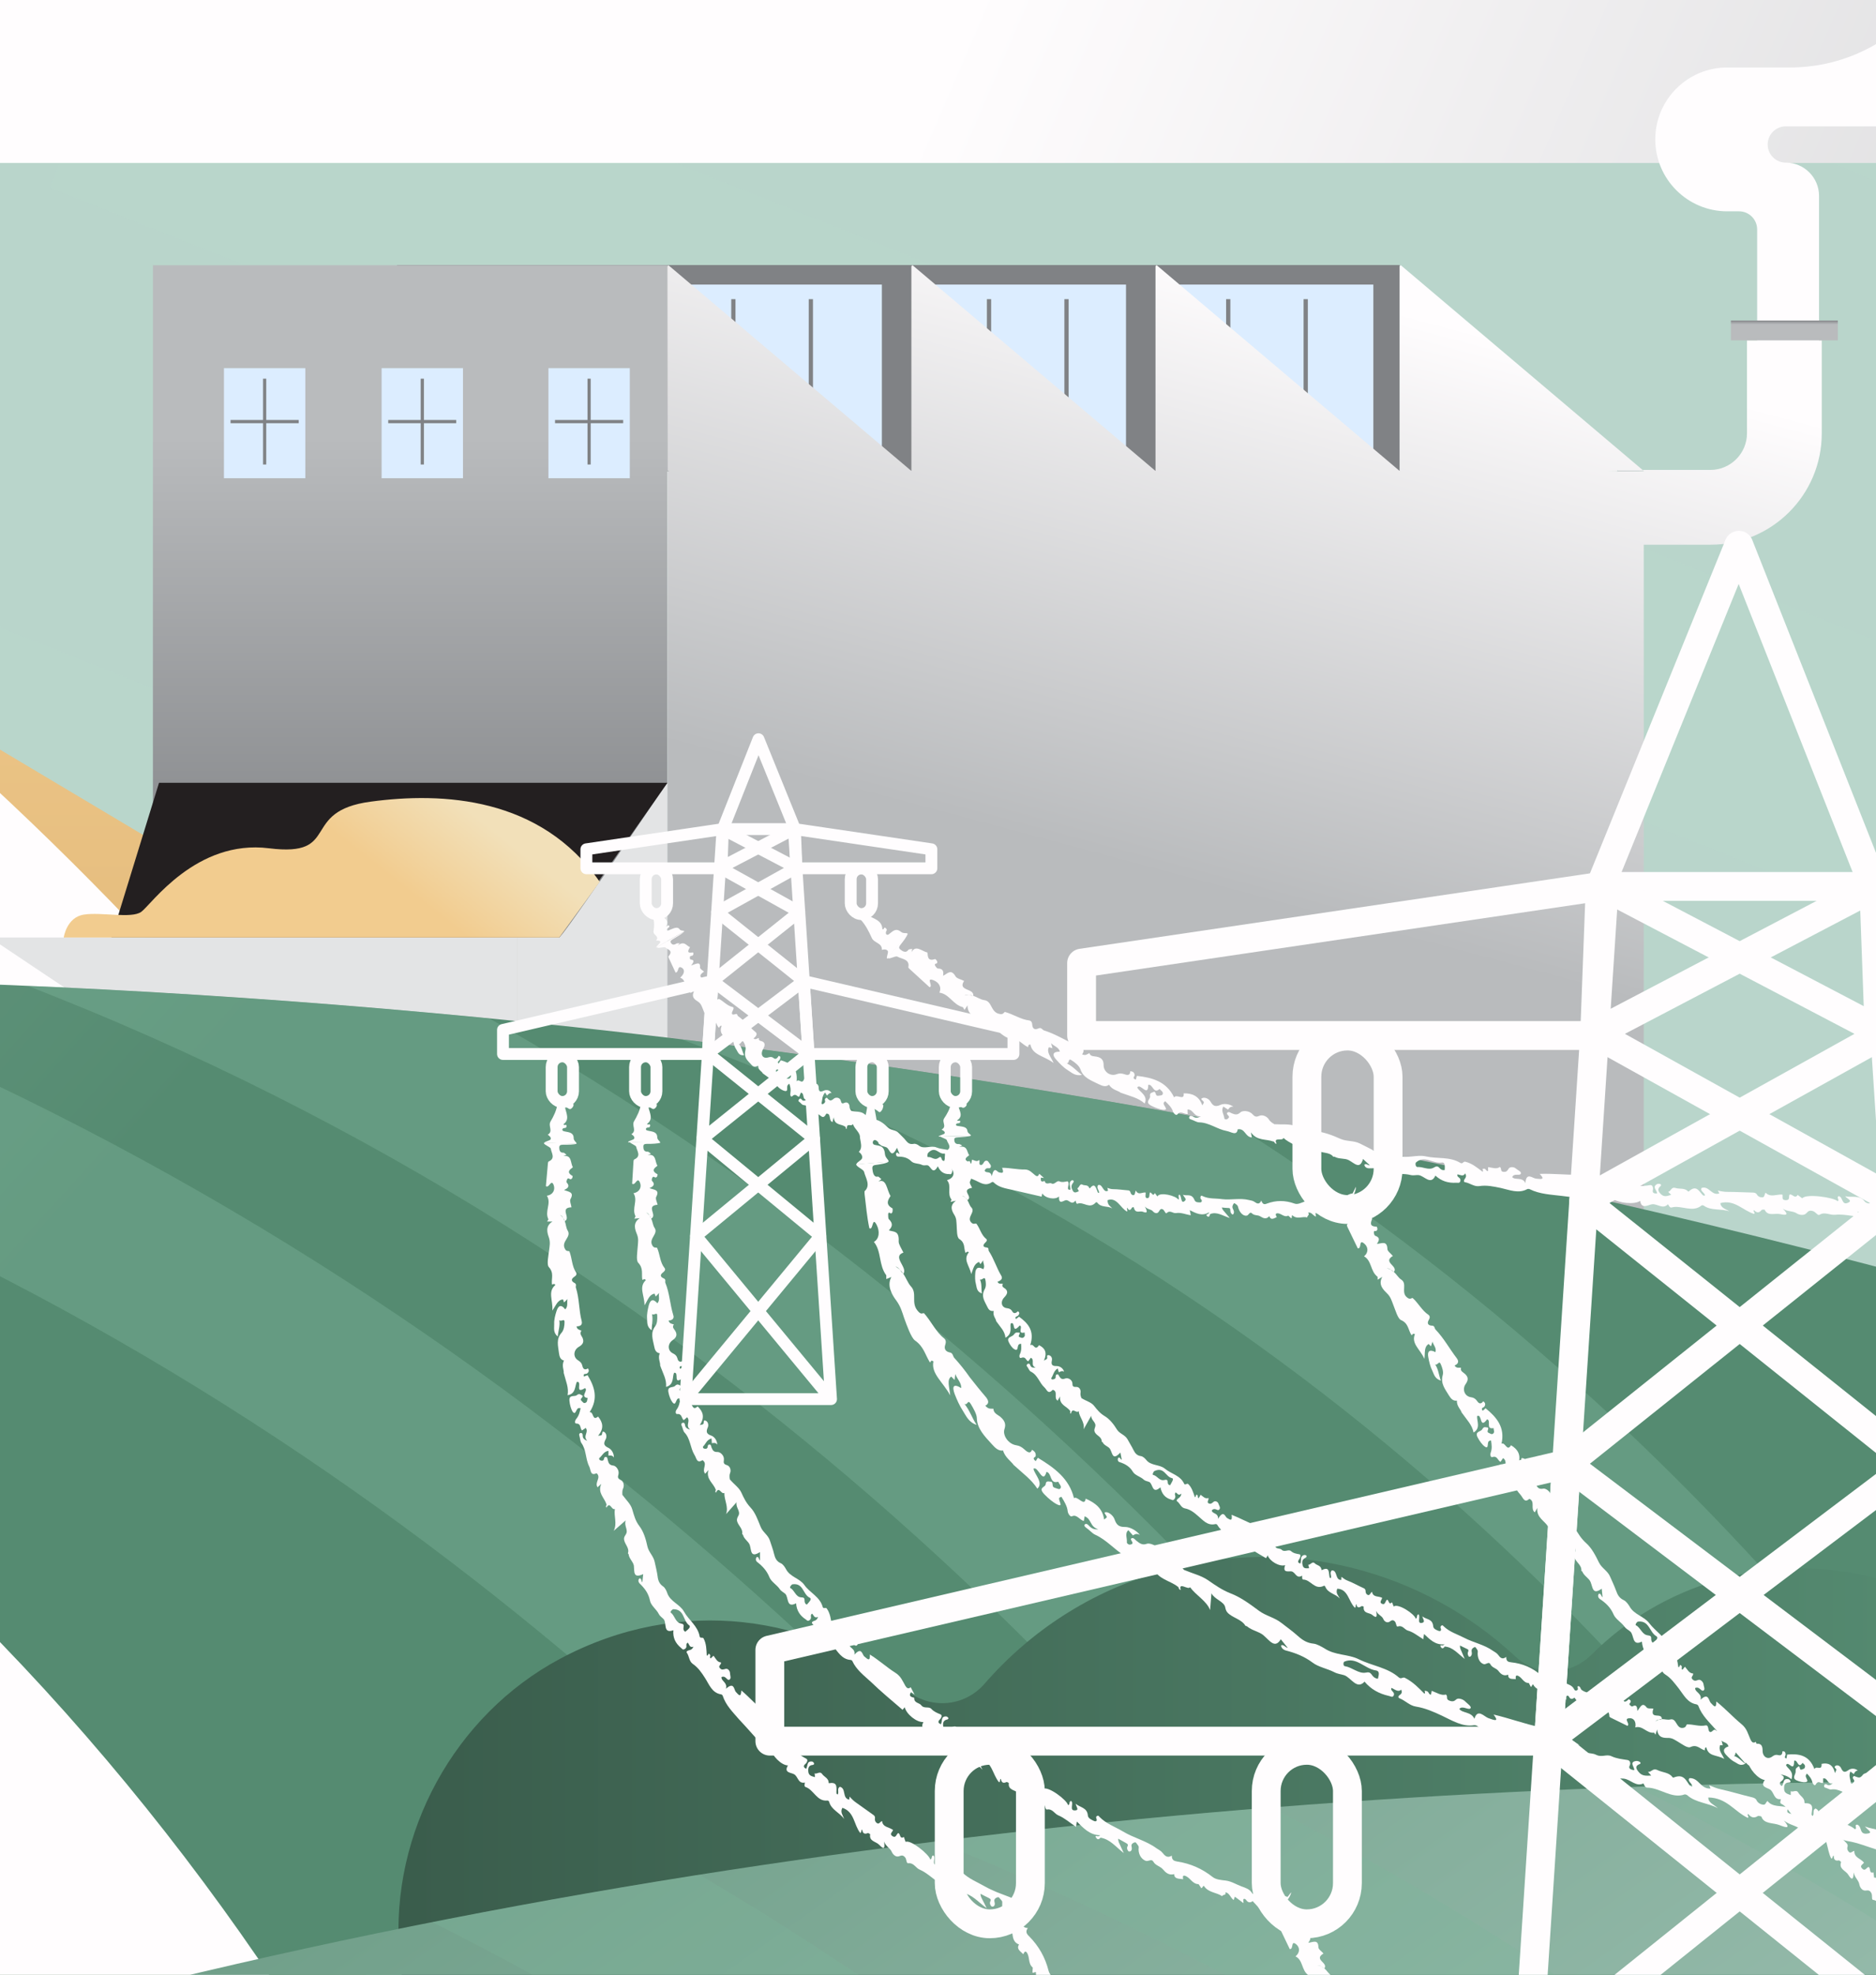<?xml version="1.0" encoding="UTF-8"?><svg xmlns="http://www.w3.org/2000/svg" xmlns:xlink="http://www.w3.org/1999/xlink" viewBox="0 0 110.66 116.45"><rect x="0" y="0" width="110.66" height="116.45" fill="#333333" stroke="none"/><defs><style>.cls-1{stroke-width:.19px;}.cls-1,.cls-2,.cls-3,.cls-4,.cls-5,.cls-6,.cls-7,.cls-8,.cls-9{fill:none;}.cls-1,.cls-3,.cls-4,.cls-7,.cls-8,.cls-9{stroke-miterlimit:10;}.cls-1,.cls-9{stroke:#808285;}.cls-2{stroke-width:.44px;}.cls-2,.cls-5,.cls-6{stroke:#fffdfe;stroke-linejoin:round;}.cls-3{stroke:#7db59a;}.cls-3,.cls-4,.cls-7,.cls-8{mix-blend-mode:multiply;}.cls-3,.cls-4,.cls-8{stroke-width:10px;}.cls-4{stroke:#648c98;}.cls-10{clip-path:url(#clippath);}.cls-11{fill:url(#Unbenannter_Verlauf_54-2);}.cls-12{fill:url(#Unbenannter_Verlauf_30-3);}.cls-13{fill:url(#Unbenannter_Verlauf_30-2);}.cls-14{fill:url(#Unbenannter_Verlauf_30-4);}.cls-15{fill:url(#Unbenannter_Verlauf_30-5);}.cls-16{fill:url(#Unbenannter_Verlauf_30-6);}.cls-17{fill:url(#Unbenannter_Verlauf_30-7);}.cls-5{stroke-width:1.7px;}.cls-18{fill:#e3e4e5;}.cls-19{fill:#fffdfe;}.cls-20{fill:#b9d5cb;}.cls-21{fill:#dcedff;}.cls-22{fill:#231f20;}.cls-23{fill:#808285;}.cls-24{clip-path:url(#clippath-4);}.cls-25{clip-path:url(#clippath-2);}.cls-26{clip-path:url(#clippath-6);}.cls-27{clip-path:url(#clippath-5);}.cls-6{stroke-width:.7px;}.cls-7{stroke:#b9d5cb;stroke-width:15px;}.cls-7,.cls-28{opacity:.3;}.cls-29{opacity:.4;}.cls-30{fill:url(#Unbenannter_Verlauf_2-3);}.cls-31{fill:url(#Unbenannter_Verlauf_2-2);}.cls-32{fill:url(#Unbenannter_Verlauf_4-5);}.cls-33{fill:url(#Unbenannter_Verlauf_4-3);}.cls-34{fill:url(#Unbenannter_Verlauf_4-2);}.cls-35{fill:url(#Unbenannter_Verlauf_4-7);}.cls-36{fill:url(#Unbenannter_Verlauf_4-4);}.cls-37{fill:url(#Unbenannter_Verlauf_4-6);}.cls-38{fill:url(#Unbenannter_Verlauf_54);}.cls-39{fill:url(#Unbenannter_Verlauf_19);}.cls-40{fill:url(#Unbenannter_Verlauf_21);}.cls-41{fill:url(#Unbenannter_Verlauf_45);}.cls-42{fill:url(#Unbenannter_Verlauf_30);}.cls-43{fill:url(#Unbenannter_Verlauf_2);}.cls-44{fill:url(#Unbenannter_Verlauf_4);}.cls-45{isolation:isolate;}.cls-8{stroke:url(#Unbenannter_Verlauf_9);}.cls-9{stroke-width:.25px;}</style><linearGradient id="Unbenannter_Verlauf_45" x1="-269.22" y1="-350.5" x2="-271.69" y2="-240.58" gradientUnits="userSpaceOnUse"><stop offset="0" stop-color="#dcedff"/><stop offset="1" stop-color="#fffdfe"/></linearGradient><linearGradient id="Unbenannter_Verlauf_4" x1="-91.93" y1="-15.42" x2="420.02" y2="-15.42" gradientUnits="userSpaceOnUse"><stop offset="0" stop-color="#385949"/><stop offset="1" stop-color="#558b71"/></linearGradient><clipPath id="clippath"><path class="cls-44" d="M-91.93-5.56C-30.66-102.45,183.33-154.57,379.94-30.96,575.54,92.01-8.42,71.25-8.42,71.25L-91.93-5.56Z"/></clipPath><linearGradient id="Unbenannter_Verlauf_9" x1="-12.38" y1="-64.41" x2="165.89" y2="-64.41" gradientUnits="userSpaceOnUse"><stop offset="0" stop-color="#afdbea"/><stop offset="1" stop-color="#648c98"/></linearGradient><linearGradient id="Unbenannter_Verlauf_4-2" x1="43.57" y1="-47.57" x2="191.44" y2="-47.57" xlink:href="#Unbenannter_Verlauf_4"/><linearGradient id="Unbenannter_Verlauf_4-3" x1="82.35" y1="-48.62" x2="219.71" y2="-48.62" xlink:href="#Unbenannter_Verlauf_4"/><linearGradient id="Unbenannter_Verlauf_4-4" x1="-60.65" y1="-48.15" x2="63.8" y2="-48.15" xlink:href="#Unbenannter_Verlauf_4"/><linearGradient id="Unbenannter_Verlauf_4-5" x1="-93.43" y1="-40.67" x2="65.59" y2="-40.67" xlink:href="#Unbenannter_Verlauf_4"/><linearGradient id="Unbenannter_Verlauf_4-6" x1="92.24" y1="-4.02" x2="92.24" y2="-34.79" xlink:href="#Unbenannter_Verlauf_4"/><clipPath id="clippath-2"><polygon class="cls-20" points="679.2 179.56 -169.29 179.56 -169.29 8.77 392.68 8.77 679.2 179.56"/></clipPath><linearGradient id="Unbenannter_Verlauf_21" x1="-197.16" y1="179.38" x2="-197.16" y2="20.04" gradientUnits="userSpaceOnUse"><stop offset="0" stop-color="#bc8c46"/><stop offset="1" stop-color="#f2cc8f"/></linearGradient><linearGradient id="Unbenannter_Verlauf_30" x1="177.03" y1="71.45" x2="50.08" y2="16.6" gradientUnits="userSpaceOnUse"><stop offset="0" stop-color="#b9bbbd"/><stop offset="1" stop-color="#fffdfe"/></linearGradient><linearGradient id="Unbenannter_Verlauf_30-2" x1="172.91" y1="-148.35" x2="103.34" y2="-19.3" xlink:href="#Unbenannter_Verlauf_30"/><linearGradient id="Unbenannter_Verlauf_30-3" x1="75.41" y1="24.74" x2="76.96" y2="24.74" xlink:href="#Unbenannter_Verlauf_30"/><clipPath id="clippath-4"><rect class="cls-23" x="23.42" y="15.63" width="59.15" height="12.16"/></clipPath><linearGradient id="Unbenannter_Verlauf_54" x1="24.2" y1="54.14" x2="24.2" y2="25.81" gradientUnits="userSpaceOnUse"><stop offset="0" stop-color="#808285"/><stop offset="1" stop-color="#b9bbbd"/></linearGradient><linearGradient id="Unbenannter_Verlauf_30-4" x1="66.23" y1="50.96" x2="75.48" y2="16.43" xlink:href="#Unbenannter_Verlauf_30"/><linearGradient id="Unbenannter_Verlauf_30-5" x1="39.37" y1="29.6" x2="39.37" y2="16.29" xlink:href="#Unbenannter_Verlauf_30"/><linearGradient id="Unbenannter_Verlauf_30-6" x1="39.37" y1="66.9" x2="39.37" y2="29.5" xlink:href="#Unbenannter_Verlauf_30"/><linearGradient id="Unbenannter_Verlauf_30-7" x1="96.19" y1="27.8" x2="96.19" y2="27.71" xlink:href="#Unbenannter_Verlauf_30"/><linearGradient id="Unbenannter_Verlauf_19" x1="25.49" y1="46.06" x2="21.8" y2="50.74" gradientUnits="userSpaceOnUse"><stop offset="0" stop-color="#f2e0b9"/><stop offset="1" stop-color="#f2cc8f"/></linearGradient><linearGradient id="Unbenannter_Verlauf_54-2" x1="105.27" y1="18.87" x2="105.27" y2="19.13" xlink:href="#Unbenannter_Verlauf_54"/><linearGradient id="Unbenannter_Verlauf_2" x1="-198.43" y1="-1.88" x2="-50.31" y2="132.13" gradientUnits="userSpaceOnUse"><stop offset="0" stop-color="#b9d5cb"/><stop offset="1" stop-color="#558b71"/></linearGradient><clipPath id="clippath-5"><path class="cls-43" d="M131.02,80.4C-130.8,1.65-315.67,151.09-322.9,172.4c-3.37,9.93,149.04,154.2,138.64,163.64L333.07,153.9,131.02,80.4Z"/></clipPath><linearGradient id="Unbenannter_Verlauf_4-7" x1="16.59" y1="119.64" x2="115.01" y2="119.64" xlink:href="#Unbenannter_Verlauf_4"/><linearGradient id="Unbenannter_Verlauf_2-2" x1="65.42" y1="225.28" x2="-30.58" y2="90.1" xlink:href="#Unbenannter_Verlauf_2"/><linearGradient id="Unbenannter_Verlauf_2-3" x1="65.42" y1="225.28" x2="-30.58" y2="90.1" xlink:href="#Unbenannter_Verlauf_2"/><clipPath id="clippath-6"><path class="cls-30" d="M-165.12,232.34C-36.18,46.81,234.69,118.82,234.69,118.82l-85.34,231.84-295.35-78.26-19.12-40.07Z"/></clipPath></defs><g class="cls-45"><g id="Hintergrund"><rect class="cls-41" x="-697.7" y="-358.37" width="845.13" height="541.97"/><path class="cls-19" d="M50.12,38.16v-15.75c0-1.65,1.32-3,2.97-3.04h0c1.65-.04,2.97-1.39,2.97-3.04v-1.07c0-1.67-1.34-3.03-3.01-3.05l-1.79-.02c-4.51-.05-8.14-3.72-8.14-8.24h0c0-5.38-4.37-9.75-9.75-9.75H-.29c-10.87,0-19.69-8.82-19.69-19.69h0c0-10.87,8.82-19.69,19.69-19.69h0c10.08,0,18.26-8.17,18.26-18.26v-4.63c0-2.28,1.85-4.13,4.13-4.13h50.1c2.28,0,4.13,1.85,4.13,4.13v5.47c0,14.81-12.01,26.82-26.82,26.82h-3.2c-3.9,0-7.05,3.16-7.05,7.05h0c0,3.9,3.16,7.05,7.05,7.05h16.31c6.36,0,11.51,5.16,11.51,11.51v2.42c0,5.29-4.29,9.58-9.58,9.58h0c-2.28,0-4.13,1.85-4.13,4.13v2.32c0,2.28,1.85,4.13,4.13,4.13h0c2.28,0,4.13,1.85,4.13,4.13v.42c0,2.52-2.04,4.56-4.56,4.56h-.41c-3.68,0-6.66,2.98-6.66,6.66v10.39l-7.37-.42"/></g><g id="output_bauernhof"><g><path class="cls-44" d="M-91.93-5.56C-30.66-102.45,183.33-154.57,379.94-30.96,575.54,92.01-8.42,71.25-8.42,71.25L-91.93-5.56Z"/><g class="cls-10"><g class="cls-28"><path class="cls-8" d="M-7.82,1.76C30.22-83.88,132.62-128.31,165.78-127.6"/></g><g class="cls-28"><path class="cls-4" d="M9.97,16.33C63.36-103.9,157.84-114.79,157.84-114.79"/></g><g class="cls-28"><path class="cls-34" d="M43.57,17.99C96.96-102.24,191.44-113.14,191.44-113.14"/><path class="cls-4" d="M43.57,17.99C96.96-102.24,191.44-113.14,191.44-113.14"/></g><g class="cls-28"><path class="cls-33" d="M82.35,22.43C126.34-101.55,219.71-119.67,219.71-119.67"/><path class="cls-4" d="M82.35,22.43C126.34-101.55,219.71-119.67,219.71-119.67"/></g><g class="cls-28"><path class="cls-36" d="M-60.65,14.59C-6.95-100.86,63.8-110.89,63.8-110.89"/><path class="cls-4" d="M-60.65,14.59C-6.95-100.86,63.8-110.89,63.8-110.89"/></g><g class="cls-28"><path class="cls-32" d="M-93.43,18.01C-42.58-93.67,61.89-98.42,65.59-99.35"/><path class="cls-4" d="M-93.43,18.01C-42.58-93.67,61.89-98.42,65.59-99.35"/></g><path class="cls-19" d="M89.67-107.2C37.02-88.05-.76-43.11-25.63,5.63c-2.24,4.18-6.41,12.62-8.8,16.69-1.66,2.89-3.82,6.02-6.76,7.95-6.2,4.3-15.05,2.85-19.49-3.28-.46-.62-.87-1.28-1.24-1.96l24.2-12.63c-.54-1.03-1.19-1.92-2-2.79-1.94-2.07-4.72-3.53-7.54-3.94-3.37-.53-6.98,.33-9.67,2.45-.37,.32-1.03,.87-1.23,1.24,2.83-3.49,8.02-12.47,10.62-16.41C-25.18-42.76,3.26-75.93,39.74-97.81c14.54-8.76,30.21-15.63,46.44-20.18,0,0,3.5,10.79,3.5,10.79h0Z"/></g></g><path class="cls-37" d="M3.1-8.06c0-14.14,11.46-25.6,25.6-25.6,1.97,0,3.89,.23,5.74,.65,4.62,1.07,9.32-.65,12.15-4.45,4.67-6.25,12.11-10.29,20.51-10.29,11.33,0,20.9,7.37,24.27,17.56,1.91,3.38,5.49,5.67,9.65,5.67,2.4,0,4.58-.82,6.39-2.12,3.83-4.34,10.01-6.56,16.57-4.61,5,1.49,8.7,5.48,10.18,10.32h.02c.55,1.69,2.13,2.93,4.01,2.93,.53,0,1.03-.11,1.49-.28v.06c2.75-.95,5.66-1.52,8.72-1.52h0c14.88,0,26.95,12.06,26.95,26.94,0,0,22.63,50.65-19.69,50.65S3.1,17.51,3.1,17.51V-7.23s.04,0,.04,0c0-.28-.04-.55-.04-.83Z"/></g><g id="Mühlebach_hauptlager"><g><polygon class="cls-20" points="679.2 179.56 -169.29 179.56 -169.29 8.77 392.68 8.77 679.2 179.56"/><g class="cls-25"><line class="cls-7" x1="105.91" y1=".71" x2="460.63" y2="141.78"/><line class="cls-7" x1="5.71" y1="4.1" x2="360.42" y2="145.16"/><line class="cls-7" x1="-94.49" y1="7.48" x2="260.22" y2="148.54"/><line class="cls-7" x1="-194.69" y1="10.86" x2="160.02" y2="151.93"/></g></g><polygon class="cls-40" points="227.08 179.56 -621.41 179.56 -621.41 8.77 -59.44 8.77 227.08 179.56"/><path class="cls-19" d="M-133.95-8.23C-59.81-2.9,3.56,31.71,39.49,98.33c3.56,6.19,6.78,12.85,10.3,18.67,.47,.76,.99,1.46,1.04,1.44-.57-.76-1.67-1.53-2.63-1.96-2-.97-4.4-1.31-6.61-.89,0,0,4.46,25.3,4.46,25.3-2.89,.48-5.92,.07-8.56-1.13-1.78-.84-3.45-2.03-4.84-3.43-1.94-1.93-3.74-4.83-4.7-6.65-3.65-6.88-6.35-13.55-9.66-20.22C-1.21,67.11-36.39,33.63-80.32,17.29c-17.51-6.76-36.04-11.25-54.91-13.92,0,0,1.28-11.6,1.28-11.6h0Z"/><rect class="cls-42" x="-149.25" y="-9.6" width="321.86" height="19.21"/></g><g id="output_strom03"><path class="cls-13" d="M162.35-77.43c-.74,.24-21.6,.2-38.62,.12-11.85-.05-21.29,9.9-20.61,21.74h0c.32,5.55-3.96,10.09-9.52,10.09h-11.57c-8.11,0-14.68,6.57-14.68,14.68h0c0,8.11,6.57,14.68,14.68,14.68h23.55c5.55,0,10.05,4.5,10.05,10.05h0c0,5.55-4.5,10.05-10.05,10.05h-3.7c-2.34,0-4.24,1.9-4.24,4.24h0c0,2.34,1.9,4.24,4.24,4.24h.7c.59,0,1.07,.48,1.07,1.07v8.17c0,.59,.48,1.07,1.07,1.07h1.51c.59,0,1.07-.48,1.07-1.07V11.55c0-1.08-.88-1.96-1.96-1.96h0c-.59,0-1.07-.48-1.07-1.07h0c0-.59,.48-1.07,1.07-1.07h17.23c9.73,0,17.62-7.89,17.62-17.62h0c0-9.73-7.89-17.62-17.62-17.62h-16.58c-2.34,0-4.24-1.9-4.24-4.24h0c0-2.34,1.9-4.24,4.24-4.24h18.76c5.28,0,9.55-4.28,9.55-9.55h0c0-3.95,3.2-7.15,7.15-7.15h19.24"/><g><polygon class="cls-2" points="21.88 40.14 19.1 40.14 17.65 62.33 23.33 62.33 21.88 40.14"/><polygon class="cls-2" points="22.27 46.06 30.43 47.96 30.43 48.9 22.45 48.9 22.27 46.06"/><polygon class="cls-2" points="18.71 46.06 10.55 47.96 10.55 48.9 18.53 48.9 18.71 46.06"/><polygon class="cls-2" points="21.92 40.14 27.24 40.93 27.24 41.67 21.98 41.67 21.92 40.14"/><polygon class="cls-2" points="19.12 40.14 13.8 40.93 13.8 41.67 19.06 41.67 19.12 40.14"/><polyline class="cls-2" points="19.12 40.14 20.5 36.64 21.92 40.14"/><polyline class="cls-2" points="17.65 62.33 22.91 55.98 18.32 52.2 22.45 48.88 18.72 46.06 22.09 43.36 19 41.65 21.88 40.14"/><polyline class="cls-2" points="23.33 62.33 18.07 55.98 22.67 52.2 18.53 48.88 22.27 46.06 18.89 43.36 21.98 41.65 19.1 40.14"/><rect class="cls-2" x="12.45" y="48.99" width=".83" height="1.78" rx=".42" ry=".42"/><rect class="cls-2" x="15.7" y="48.99" width=".83" height="1.78" rx=".42" ry=".42"/><rect class="cls-2" x="24.51" y="48.99" width=".83" height="1.78" rx=".42" ry=".42"/><rect class="cls-2" x="27.76" y="48.99" width=".83" height="1.78" rx=".42" ry=".42"/><rect class="cls-2" x="24.1" y="41.67" width=".83" height="1.78" rx=".42" ry=".42"/><rect class="cls-2" x="16.11" y="41.67" width=".83" height="1.78" rx=".42" ry=".42"/></g><path class="cls-12" d="M76.96,24.77s-1.55-.06-1.55-.06h1.48l.07,.06Z"/><g><g><rect class="cls-23" x="23.42" y="15.63" width="59.15" height="12.16"/><g class="cls-24"><rect class="cls-21" x="68.91" y="16.78" width="12.1" height="9.92"/><rect class="cls-21" x="54.32" y="16.78" width="12.1" height="9.92"/><rect class="cls-21" x="39.92" y="16.78" width="12.1" height="9.92"/><line class="cls-9" x1="47.83" y1="17.64" x2="47.83" y2="25.73"/><line class="cls-9" x1="62.91" y1="17.64" x2="62.91" y2="25.73"/><line class="cls-9" x1="58.34" y1="17.64" x2="58.34" y2="25.73"/><line class="cls-9" x1="43.26" y1="17.64" x2="43.26" y2="25.73"/><line class="cls-9" x1="77.02" y1="17.64" x2="77.02" y2="25.73"/><line class="cls-9" x1="72.45" y1="17.64" x2="72.45" y2="25.73"/></g></g><rect class="cls-38" x="9.02" y="15.64" width="30.35" height="46.12"/><path class="cls-14" d="M107.46,20.07v5.49c0,3.62-2.94,6.56-6.56,6.56h-3.94v39.64l-57.59-10V27.8s.22-.01,0-.03V15.69s.04-.05,.06-.05l14.33,12.13V15.71s.03-.07,.07-.07l14.33,12.13V15.71s.03-.07,.07-.07l14.33,12.13V15.71s.03-.07,.07-.07l14.26,12.07h-1.48v.08c-1.21,0,0,.01,0,.01h0c.95-.01,1.55-.02,1.55-.03l-.07-.06h4c1.19,0,2.16-.97,2.16-2.16v-5.48h4.41Z"/><path class="cls-15" d="M39.36,15.71s.01-.02,.01-.02v12.08h-.01V15.71Z"/><rect class="cls-16" x="39.36" y="27.8" width=".01" height="33.96"/><path class="cls-17" d="M96.96,27.77s-.6,.02-1.55,.02v-.08h1.48l.07,.06Z"/><rect class="cls-21" x="22.51" y="21.71" width="4.8" height="6.49"/><line class="cls-1" x1="24.91" y1="22.33" x2="24.91" y2="27.39"/><line class="cls-1" x1="22.9" y1="24.86" x2="26.91" y2="24.86"/><rect class="cls-21" x="13.21" y="21.71" width="4.8" height="6.49"/><line class="cls-1" x1="15.61" y1="22.33" x2="15.61" y2="27.39"/><line class="cls-1" x1="13.6" y1="24.86" x2="17.62" y2="24.86"/><g><rect class="cls-21" x="32.35" y="21.71" width="4.8" height="6.49"/><line class="cls-1" x1="34.75" y1="22.33" x2="34.75" y2="27.39"/><line class="cls-1" x1="32.74" y1="24.86" x2="36.76" y2="24.86"/></g><path class="cls-18" d="M39.37,46.13v15.6h-8.87v-6.45h2.48c.09,0,1.12-1.46,2.33-3.21l.06-.08c1.15-1.65,2.44-3.56,3.24-4.74l.19-.28c.29-.43,.49-.73,.55-.81t.01-.01s.01-.02,.01-.02Z"/><polygon class="cls-18" points="9.02 61.72 30.5 61.72 30.5 55.28 -.61 55.28 9.02 61.72"/><polygon class="cls-22" points="6.57 55.28 32.98 55.28 39.37 46.16 9.38 46.16 6.57 55.28"/><path class="cls-39" d="M35.37,51.99c-3.49-5.01-9.27-5.29-13.5-4.72-4.24,.56-1.69,3.29-6,2.75s-6.96,3.34-7.54,3.75-2.35,0-3.38,.16-1.19,1.35-1.19,1.35h29.23l2.39-3.29Z"/><rect class="cls-11" x="102.1" y="18.9" width="6.31" height="1.17"/></g></g><g id="output_strom02"><g><path class="cls-43" d="M131.02,80.4C-130.8,1.65-315.67,151.09-322.9,172.4c-3.37,9.93,149.04,154.2,138.64,163.64L333.07,153.9,131.02,80.4Z"/><g class="cls-27"><path class="cls-19" d="M-149.44,53.15c12.27-1.07,26.88-1.9,39.1-1.21,2.32,.11,5.63,.13,7.89,.41,2.94,.28,9.05,.87,11.85,1.2,2.4,.41,9.31,1.51,11.83,1.94,2.61,.57,5.22,1.2,7.83,1.81,21.21,5.01,41.66,14.56,58.75,28.35,30.72,24.9,49.8,62.94,53.98,102.07,0,0,.05,.84,.05,.84l-34,.56s.02-.01,.02-.12c0,0,0-.33,0-.33,.04-4.07-.28-8.13-.76-12.22C1.36,127.75-29.04,89.35-75.75,73.51c0,0-6.91-2.36-6.91-2.36-2.18-.57-8.49-2.3-10.65-2.87-3.41-.79-9.27-1.86-12.7-2.6-3.49-.5-9.42-1.3-12.93-1.8-4.97-.43-9.95-.83-14.96-1.21l-15.08-.39s-.47-9.13-.47-9.13h0Z"/><g class="cls-29"><path class="cls-3" d="M-44.33,42.34c107.21,10.08,146.51,104.64,146.51,104.64"/></g><g class="cls-29"><path class="cls-3" d="M-25.84,46.96c115.19-5.33,151.52,87.19,151.52,87.19"/></g><g class="cls-29"><path class="cls-3" d="M-61.78,51.93c102.9,10.5,145.49,99.43,145.49,99.43"/></g></g></g><g><polygon class="cls-6" points="46.83 48.89 42.62 48.89 40.43 82.5 49.02 82.5 46.83 48.89"/><polygon class="cls-6" points="47.41 57.85 59.78 60.73 59.78 62.15 47.69 62.15 47.41 57.85"/><polygon class="cls-6" points="42.03 57.85 29.67 60.73 29.67 62.15 41.75 62.15 42.03 57.85"/><polygon class="cls-6" points="46.89 48.89 54.94 50.08 54.94 51.2 46.98 51.2 46.89 48.89"/><polygon class="cls-6" points="42.64 48.89 34.59 50.08 34.59 51.2 42.56 51.2 42.64 48.89"/><polyline class="cls-6" points="42.64 48.89 44.74 43.59 46.89 48.89"/><polyline class="cls-6" points="40.43 82.5 48.39 72.88 41.43 67.15 47.69 62.12 42.04 57.85 47.15 53.77 42.47 51.17 46.83 48.89"/><polyline class="cls-6" points="49.02 82.5 41.06 72.88 48.02 67.15 41.76 62.12 47.41 57.85 42.3 53.77 46.98 51.17 42.62 48.89"/><rect class="cls-6" x="32.54" y="62.29" width="1.26" height="2.69" rx=".63" ry=".63"/><rect class="cls-6" x="37.46" y="62.29" width="1.26" height="2.69" rx=".63" ry=".63"/><rect class="cls-6" x="50.81" y="62.29" width="1.26" height="2.69" rx=".63" ry=".63"/><rect class="cls-6" x="55.73" y="62.29" width="1.26" height="2.69" rx=".63" ry=".63"/><rect class="cls-6" x="50.18" y="51.21" width="1.26" height="2.69" rx=".63" ry=".63"/><rect class="cls-6" x="38.09" y="51.21" width="1.26" height="2.69" rx=".63" ry=".63"/></g></g><g id="output_strom"><path class="cls-35" d="M183.22,79.45c-3.5-9.9-14.04-16.07-24.38-14.21-8.99,1.61-15.47,8.31-17.43,16.39-.43,1.77-2.09,3.04-3.87,2.66-2.84-.62-5.87-.57-8.87,.28-4.68,1.32-8.4,4.35-10.72,8.21-.91,1.52-2.75,2.09-4.36,1.34-3.67-1.71-7.94-2.16-12.14-.98-2.96,.84-5.53,2.39-7.56,4.42-1.26,1.26-3.21,1.32-4.51,.11-5.4-5.02-13.21-7.19-20.82-5.03-4.23,1.19-7.8,3.56-10.48,6.64-1.21,1.39-3.22,1.53-4.65,.37-5.45-4.41-13.31-5.62-20.39-1.84-6.23,3.33-10.01,10.25-9.49,17.3,.3,4.02,1.78,7.53,4.02,10.31,2.78,3.45,3.17,8.09,1.09,12-3.49,6.56-4.11,14.67-.67,22.29,4.64,10.27,15.98,16.24,27.08,14.33,6.62-1.14,12.08-4.68,15.77-9.5,2.58-3.37,7.14-4.24,11.16-2.87,4.04,1.38,8.53,1.59,12.95,.34,4-1.13,7.42-3.31,10.05-6.14,3.01-3.24,7.85-4.35,11.79-2.35,5.34,2.71,11.67,3.51,17.9,1.75,8.88-2.51,15.24-9.57,17.3-17.93,.28-.07,.56-.11,.85-.19,3.01-.85,5.63-2.41,7.74-4.44,2.24-2.16,5.5-2.91,8.53-2.22,4.17,.95,8.76,.47,13.06-1.83,6.2-3.31,10.05-10.13,9.67-17.16-.28-5.04-2.37-9.32-5.51-12.43-2.03-2.01-2.97-4.81-2.35-7.6,.85-3.84,.69-7.97-.74-12Z"/><g><path class="cls-31" d="M-165.12,232.34C-36.18,46.81,234.69,118.82,234.69,118.82l-85.34,231.84-295.35-78.26-19.12-40.07Z"/><g class="cls-26"><path class="cls-19" d="M-60.45,100.69c48.44,11.69,88.21,43.29,112.34,86.96,8.13,14.73,14.85,30.53,18.67,47.05,0,0,.1,.51,.1,.51,0,0,.13,.75,.13,.75l-49.8,5.7s.04,.14,.04,.06v-.18c.03-2.74-.26-5.46-.56-8.24-1.14-9.71-3.3-19.34-6.32-28.74-6.59-20.69-17.78-40.28-32.75-56.24-3.4-3.64-7.45-7.4-11.19-10.71-10.57-8.95-22.58-16.6-35.59-22.72l4.93-14.19h0Z"/><g class="cls-28"><path class="cls-3" d="M-25.84,106.3c97.7,33.95,103.79,120.08,103.79,120.08"/></g><g class="cls-28"><path class="cls-3" d="M3.69,98.74c97.7,33.95,114.18,120.08,114.18,120.08"/></g><g class="cls-28"><path class="cls-3" d="M-105.66,120.53C-7.96,154.47,8.52,240.61,8.52,240.61"/></g><g class="cls-28"><path class="cls-3" d="M48.64,100.79c97.7,33.95,103.79,120.08,103.79,120.08"/></g><g class="cls-28"><path class="cls-3" d="M74.8,90.79c97.7,33.95,114.18,120.08,114.18,120.08"/></g></g></g><g><polygon class="cls-5" points="94.63 52.27 110.61 52.27 118.95 179.99 86.29 179.99 94.63 52.27"/><polygon class="cls-5" points="92.4 86.33 45.41 97.29 45.41 102.67 91.34 102.67 92.4 86.33"/><polygon class="cls-5" points="94.39 52.27 63.8 56.79 63.8 61.06 94.06 61.06 94.39 52.27"/><polygon class="cls-5" points="110.53 52.27 141.12 56.79 141.12 61.06 110.85 61.06 110.53 52.27"/><polyline class="cls-5" points="110.53 52.27 102.57 32.15 94.39 52.27"/><polyline class="cls-5" points="118.95 179.99 88.68 143.43 115.14 121.66 91.34 102.57 112.84 86.33 93.42 70.81 111.18 60.94 94.63 52.27"/><polyline class="cls-5" points="86.29 179.99 116.57 143.43 90.1 121.66 113.9 102.57 92.4 86.33 111.82 70.81 94.06 60.94 110.61 52.27"/><rect class="cls-5" x="74.69" y="103.21" width="4.79" height="10.23" rx="2.4" ry="2.4" transform="translate(154.17 216.65) rotate(180)"/><rect class="cls-5" x="55.99" y="103.21" width="4.79" height="10.23" rx="2.4" ry="2.4" transform="translate(116.77 216.65) rotate(-180)"/><rect class="cls-5" x="77.09" y="61.08" width="4.79" height="10.23" rx="2.4" ry="2.4" transform="translate(158.97 132.4) rotate(180)"/></g><g><path class="cls-19" d="M78.99,71.99l.99-2.01c.02,.23-.22,.68-.29,.82-.08,.16-.19,.31-.1,.44,.06,.1,.18,.28,.4,.14,.04-.03,.13,0,.23,.01-.05,.07-.09,.12-.12,.17,.39-.34,.57,.13,.84,.3-.06,.19-.21,.47,.26,.47,.02,0,.05,.1,.05,.16,0,.03-.06,.1-.08,.1-.08-.02-.14,0-.13,.09,0,.07,.04,.18,.08,.19,.3,.1,.24,.27,.1,.48,.27-.02,.6-.22,.62,.3,0,.13,.2,.26,.32,.41-.62,.37,.32,.59,.07,.93h-.02s-.1-.09-.17-.12c-.06-.05-.14-.09-.25-.08,.1,.01,.18,.04,.25,.08,.06,.05,.11,.1,.17,.12,.17,.15,.28,.36,.44,.46,.38,.24-.02,.74,.33,1.04,.21,.18,.26,.04,.35,.05,.35,.32,.55,.74,.93,.99,.11,.08,.08,.2,.02,.3-.12,.21-.04,.33,.19,.34,.17,0,.14,.16,.21,.23,.49,.51,.82,1.13,1.25,1.69,.15,.2,.08,.34-.13,.43,.12,.18,.25,.12,.38,.13-.06,.21,.14,.27,.24,.37,.23,.21,.17,.4,.03,.6-.21,.3-.06,.72,.32,.77,.16,.02,.26,.09,.35,.21,.11,.17,.23,.22,.37,.03,.14,.09,.14,.2,.07,.31-.04,.07-.24,.06-.1,.25,.06-.05,.12-.1,.17-.15,.65,.53,1.16,1.12,.94,2.09,.23-.11,.32,.5,.56,.09,.4,.24,.61,.57,.43,1.1,.12-.06,.15-.07,.18-.09,.07-.07-.11-.3,.11-.24,.12,.03,.24,.21,.22,.38-.03,.26,0,.41,.34,.45,.2,.03,.43,.21,.51,.49-.11-.12-.23-.07-.35-.03-.03-.1-.06-.18-.1-.28-.26,.12-.25,.39-.37,.57-.03,.05,.03,.12,.09,.12,.08,0,.19-.01,.18-.12,0-.09-.02-.16,.08-.17,.09,0,.11,.09,.15,.15,.1,.16,.16,.28,.43,.23,.15-.03,.45,.17,.46,.45,0,.17,.04,.25,.23,.28,.23,.04,.33,.29,.3,.45-.03,.2,.05,.34,.06,.4,.33,.28,.64,.44,.82,.75,.19,.32,.37,.62,.66,.88,.33,.29,.56,.74,.76,1.15,.17,.34,.52,.49,.66,.84,.12,.27,.25,.55,.35,.82,.09,.26,.2,.44,.46,.56,.14,.07,.27,.26,.33,.36,.27,.5,.86,.58,1.17,1,.37,.49,.97,.8,1.15,1.44,.04,.14,.19,.02,.25,.11,.21,.31,.25,.67,.31,1.03,.09,.03,.08-.15,.12-.12,.18,.09,0,.2,.12,.28,.04-.05,.09-.11,.15-.18,.15,.17,.24,.39,.48,.4,.04,.13-.18,.21-.03,.35,.11,.11,.2,.08,.33,.03,.14-.05,.29,.12,.31,.23,.01,.13,.13,.35-.01,.4-.14,.05-.23-.27-.48-.15-.01,.25,.42,.31,.32,.69,.47-.46,.48,.05,.6,.18,.21,.23,.33,.35,.33-.08,.54,.43,.99,.93,1.49,1.34,.32,.26,.38,.58,.52,.89,.07,.15,.15,.26,.32,.15,.05,.14,.1,.27,.19,.49-.1-.1-.15-.15-.19-.2-.11,.13-.12,.24,.04,.33,.04,.02,.11,.05,.1,.06-.06,.32,.28,.34,.37,.52,.15,.27,.45,.14,.58,.36,.13,.2,.32,.32,.51,.45,.1,.07,.03,.23-.09,.31-.14,.1-.12,.2,.03,.29,.12-.15,.05-.47,.37-.41,.05,0,.1,.06,.13,.1,.03,.05-.01,.1-.07,.1-.27,0-.31,.16-.3,.38,0,.24,.19,.29,.39,.36,0-.08,0-.14,0-.23,.15,.08,.33-.12,.45,.09,.11,.2,.38,.31,.36,.58,0,.01,.02,.04,.03,.04,.58-.02,.4,.37,.39,.67,0,.02,.03,.05,.06,.09,.12-.14-.03-.36,.17-.45,.39,.16,.06,.7,.48,.86,.02-.05,.03-.1,.06-.18,.1,.15,.2,.29,.33,.4,.33,.29,.62,.62,.93,.93,.07,.07,.12,.14,.09,.24-.04,.13,0,.24,.09,.32,.11,.09,.19-.05,.31-.07-.02,.4,.38,.45,.57,.69-.07,.12-.28,.18-.11,.35,.18,.19,.25-.06,.38-.09,.15,.06,0,.4,.29,.32,.01,.11,.03,.21,.04,.31,.33-.07,1.24,1.1,1.24,1.41,.14,.02,.09-.22,.25-.18,.14,.2-.31,.53,.12,.63,.22,.05,.1-.22,.11-.39,.21,.32,.63,.45,.54,.92-.03,.17,.15,.33,.29,.45,.08,.08,.19,.06,.17-.08-.01-.08,0-.13,.07-.15,.09-.03,.12,.04,.15,.1,.29,.52,.76,.89,1.14,1.33,.52,.59,1.18,1.05,1.64,1.69,.1,.14,.21,.25,.27,.42,.07,.2,.15,.43,.48,.37-.1,.25,.03,.37,.22,.47,.73,.42,1.3,.98,1.73,1.7,.14,.23,.45,.38,.68,.53,.32,.2,.52,.5,.78,.74,.18,.17,.39,.35,.43,.63,.01,.07,.07,.14,.16,.14,.15,0,.05-.16,.14-.21,.18,.05,.11,.24,.18,.34,.17,.25,.4,.42,.68,.55,.2,.09,.46,.11,.59,.28l-.77,.84c-.07-.05,.02-.27-.06-.3-.13-.05-.21-.23-.31-.37-.14-.19-.23-.47-.55-.21-.07-.21-.14-.39-.2-.58-.17,.04-.3-.02-.34-.23-.01-.07-.07-.14-.14-.12-.04,.01-.05,.1-.09,.21-.12-.21-.22-.39-.34-.58l-.15,.16c-.13-.22-.07-.5-.3-.64,.02,.22-.2,.04-.27,.14-.23-.36-.71-.52-.82-1.01-.07-.06-.1,.08-.2,.06-.02-.09-.04-.19-.06-.29-.36-.16-.34-.6-.64-.81-.13-.06-.13,.06-.15,.17-.23-.13-.51-.2-.42-.5-.34-.03-.47-.29-.56-.52-.09-.25-.35-.39-.4-.67-.04-.21-.29-.11-.41-.21-.27-.21-.32-.62-.17-.93,.04-.07-.03-.21-.06-.31-.03-.08-.11-.07-.17-.06-.1,.01-.16,.06-.17,.18,0,.1-.03,.2-.14,.24-.03,.01-.11-.02-.12-.05-.03-.11-.05-.22,.04-.3,.09-.09,.03-.16-.04-.23-.13-.13-.25-.27-.37-.41-.05,.12-.02,.26,0,.39,.02,.13,.03,.26,.07,.55-.37-.56-.55-1.07-1.08-1.37-.07,.03-.24,.14-.28-.17,.09-.07,.09,.1,.3,.04-.63-.25-.87-.74-1.16-1.25-.05,.12-.09,.19-.13,.29-.29-.34-.53-.73-.86-.98-.22-.17-.26-.5-.6-.55-.12-.01-.02-.26-.11-.41-.1-.18-.19-.15-.35-.14-.19,.01-.32-.19-.35-.35-.04-.26-.28-.41-.34-.72-.01,.54-.16,.39-.32,.13-.15-.24-.57-.33-.42-.74,0-.01-.09-.1-.13-.1-.23,.05-.31-.06-.3-.28-.11,.03-.05,.18-.15,.17-.3-.55-.15-1.32-.86-1.68-.19,.24-.01,.45,.02,.67-.2-.42-.7-.66-.77-1.16,0-.03-.05-.09-.08-.09-.67,0-.77-.75-1.27-.97-.08-.04-.04-.17-.01-.27-.43,.05-.39-.39-.63-.56-.16-.12-.63-.15-.32-.57-.39-.04-.95-.68-1-1.11l-.15,.13c-.59-.67-1.16-1.32-1.73-1.98-.39-.44-.83-.84-1.04-1.41-.01-.04-.07-.08-.11-.09-.54-.09-.76-.57-1.04-.93-.25-.31-.46-.62-.8-.83-.24-.14-.25-.45-.42-.65-.05-.06,.02-.13,.11-.15,.11-.02,.2-.07,.24-.23-.23,.1-.26-.13-.36-.22-.1,.08-.06,.16-.06,.23,0,.1-.06,.16-.13,.19-.08,.04-.12-.04-.18-.08-.35-.25-.54-.57-.58-1.03-.59,.29-.45-.38-.68-.59-.1-.09-.24-.15-.34-.28-.19-.27-.53-.45-.65-.73-.18-.42-.46-.68-.82-.92-.07-.05-.14-.18-.05-.3,.15-.03,.12,.15,.22,.2-.02-.16-.03-.32-.05-.5-.55,.39-.52-.07-.66-.4-.09-.22-.38-.35-.48-.6,0-.02-.06-.04-.06-.05,.03-.37-.36-.52-.42-.84-.02-.09,.02-.19,.05-.27,.11-.29-.25-.49-.22-.82l-.53,.78c.1-.47-.24-.85-.28-1.3-.18,.13-.39-.4-.51,.05-.11-.09,.01-.15-.05-.2-.2-.36-.7-.53-.64-1.11-.06,.1-.1,.17-.15,.26-.28-.23,.05-.63-.32-.8-.3,.28-.37-.08-.54-.26-.35-.37-.47-.91-.92-1.21-.1-.07-.17-.26-.28-.39-.04-.05-.04-.12,.02-.15,.07-.05,.13,0,.16,.06,.05,.12,.1,.23,.38,.25-.37-.19-.08-.52-.37-.7-.05,.08-.1,.15-.15,.22-.17-.08-.19-.38-.48-.28-.11,.04-.14-.15-.1-.26,.09-.24,.06-.47,.02-.72-.03,0-.06,.01-.08,.02-.2,.03,0,.55-.3,.33-.13-.09-.3-.32-.41-.53-.19-.37,.19-.32,.27-.48,.11-.2,.22-.1,.34-.1,.07,.11-.13,.25,.06,.32,.08,.03,.16,.11,.25,.03,.1-.09,.02-.2,.02-.32-.49,.09-.12-.44-.38-.52-.46,.62-.28-.35-.59-.19-.03,.28,.23,.71-.21,.97-.09-.46-.4-.75-.71-1.19-.02-.14-.3-.37-.27-.69-.23,.03-.35-.11-.47-.3-.22-.37-.51-.7-.37-1.2,.06-.19-.03-.46-.12-.66-.1-.23-.18,.11-.33,.02,.2,.29,.21,.61,.34,.96-.37-.11-.41-.4-.51-.6-.12-.24-.18-.51-.23-.78-.06-.31,.04-.5,.42-.3,.08-.25-.13-.42-.17-.62-.03,.09-.06,.17-.09,.28-.06-.06-.1-.1-.14-.14-.28,.18-.2,.48-.25,.88-.25-.58-.79-.89-.56-1.46-.15-.08-.14,.07-.2,.06-.2-.3-.17-.7-.62-.89-.19-.08-.33-.59-.46-.91-.1-.25-.15-.46-.37-.67-.2-.2-.54-.51-.27-.97l-.28,.17c0-.1,0-.17,0-.17-.44-.33-.33-.94-.8-1.21,.29-.24,.24-.57,0-.76-.33-.27-.12,.33-.37,.29l-.61-1.26s-.04-.1-.03-.12c.29-.37-.2-.6-.24-.58-.05-.04-.3,.29-.3,.32Zm17.52,23.85c.27,.15,.35,.55,.69,.59,.15,.02,.21,.05,.2,.2,0,.1,.02,.2,.13,.27,.11-.13,.34-.32,.17-.42-.41-.24-.41-.94-1.08-.86-.08,.02-.18,.19-.12,.23Z"/><path class="cls-19" d="M38.71,55.87l1.64-.93c-.07,.09-.45,.32-.56,.38-.13,.08-.28,.15-.23,.25,.04,.07,.12,.21,.34,.07,.04-.03,.11-.01,.2-.02-.06,.06-.09,.1-.13,.14,.4-.31,.5,0,.73,.09-.08,.15-.25,.39,.17,.31,.02,0,.04,.07,.03,.11,0,.03-.06,.09-.08,.09-.07,0-.13,.03-.13,.09,0,.05,.01,.13,.05,.13,.25,.02,.18,.16,.03,.35,.25-.07,.56-.28,.52,.11,0,.1,.14,.17,.24,.25-.59,.41,.24,.37,0,.69h-.01s-.09-.04-.14-.05c-.05-.02-.12-.04-.22,0,.09-.01,.16,0,.22,0,.05,.02,.09,.05,.14,.05,.14,.08,.22,.21,.36,.25,.32,.09-.07,.57,.22,.72,.17,.09,.23-.04,.31-.05,.29,.15,.47,.4,.8,.48,.1,.02,.06,.12,.01,.22-.1,.19-.04,.27,.15,.2,.15-.05,.11,.09,.17,.12,.39,.27,.66,.64,1.02,.93,.13,.1,.07,.24-.11,.38,.1,.1,.21,0,.32-.03-.05,.19,.12,.17,.2,.21,.19,.09,.15,.26,.04,.46-.18,.32-.01,.58,.31,.48,.14-.04,.22-.03,.3,.03,.1,.09,.2,.08,.31-.12,.12,.02,.12,.1,.07,.22-.03,.07-.2,.14-.07,.23,.05-.07,.09-.13,.13-.19,.56,.17,1.01,.4,.93,1.24,.17-.19,.31,.25,.46-.17,.34,.03,.52,.2,.44,.7,.09-.1,.11-.12,.13-.15,.05-.09-.11-.19,.06-.24,.1-.03,.2,.07,.21,.21,0,.22,.05,.32,.31,.2,.16-.07,.36-.03,.45,.15-.1-.04-.18,.05-.27,.14-.04-.06-.07-.11-.11-.18-.19,.21-.15,.42-.21,.62-.02,.05,.04,.08,.09,.06,.07-.04,.14-.1,.12-.18-.02-.06-.03-.12,.04-.17,.07-.05,.1,.02,.13,.05,.1,.08,.16,.15,.35-.02,.11-.09,.36-.08,.41,.14,.03,.13,.07,.18,.21,.11,.18-.08,.29,.06,.3,.2,0,.17,.09,.24,.11,.28,.29,.05,.55,.02,.74,.16,.2,.15,.37,.3,.64,.34,.3,.05,.56,.26,.78,.48,.18,.18,.46,.12,.63,.32,.14,.15,.3,.28,.43,.45,.12,.15,.24,.23,.45,.19,.11-.03,.25,.05,.31,.1,.3,.24,.72-.03,1.04,.11,.38,.16,.85,.05,1.14,.44,.07,.09,.13-.1,.2-.06,.23,.11,.36,.35,.5,.59,.06-.03,0-.16,.05-.16,.14-.04,.06,.15,.16,.14,.01-.07,.03-.14,.05-.23,.15,.04,.27,.15,.42,.02,.06,.08-.05,.27,.08,.29,.1,.02,.14-.06,.21-.17,.07-.12,.22-.09,.26,0,.05,.09,.19,.19,.12,.32-.07,.13-.23-.07-.35,.18,.07,.2,.36-.02,.42,.34,.15-.64,.31-.25,.43-.23,.2,.05,.31,.06,.18-.27,.47,0,.9,.11,1.34,.1,.28,0,.42,.19,.61,.34,.09,.07,.18,.1,.24-.09,.08,.07,.16,.14,.28,.25-.1-.01-.14-.02-.18-.02-.02,.17,0,.26,.14,.22,.03,0,.08-.03,.08-.02,.08,.27,.29,.07,.4,.14,.18,.11,.31-.19,.47-.12,.15,.07,.3,.03,.46,0,.08-.01,.1,.15,.06,.29-.04,.16,0,.23,.13,.2,.02-.19-.15-.39,.06-.54,.03-.02,.08-.02,.11,0,.03,.02,.03,.08,0,.12-.15,.17-.12,.32-.03,.48,.09,.17,.22,.09,.36,.03-.03-.06-.06-.11-.09-.17,.11-.04,.15-.3,.29-.22,.14,.08,.33-.02,.42,.21,0,0,.03,.02,.03,.01,.31-.39,.36,.02,.47,.25,0,.02,.04,.01,.07,.02,.01-.18-.16-.25-.07-.45,.28-.14,.3,.49,.6,.32-.01-.05-.02-.1-.04-.17,.12,.05,.22,.08,.34,.08,.29,0,.58,.05,.87,.07,.07,0,.12,.02,.15,.11,.03,.12,.1,.18,.18,.17,.1,0,.08-.16,.14-.27,.15,.31,.39,.08,.58,.12,.01,.13-.07,.32,.09,.33,.17,.01,.11-.21,.16-.33,.1-.05,.17,.29,.29,.03,.05,.07,.1,.13,.15,.2,.14-.29,1.11-.04,1.24,.19,.08-.08-.05-.22,.05-.3,.16,.05,.07,.6,.33,.37,.13-.11-.05-.22-.11-.36,.24,.09,.51-.1,.68,.31,.06,.15,.22,.14,.34,.14,.08,0,.13-.09,.05-.18-.04-.05-.06-.09-.03-.16,.03-.09,.08-.05,.12-.03,.38,.18,.77,.12,1.16,.18,.52,.06,1.05-.08,1.57,.05,.11,.03,.22,.03,.33,.11,.13,.09,.28,.19,.4-.08,.08,.24,.19,.24,.33,.18,.54-.2,1.07-.2,1.63,0,.18,.07,.4-.05,.57-.11,.25-.09,.48-.02,.72-.04,.17,0,.35-.04,.51,.13,.04,.04,.1,.04,.14-.02,.07-.11-.06-.14-.05-.24,.1-.1,.17,.08,.25,.1,.22,.05,.34,0,.64-.13,.19-.09,.47-.3,.69-.29l-.6,1.21s.05-.22,0-.18c-.06,.06-.11-.01-.18-.04-.08-.04-.32-.15-.3,.25-.14-.09-.26-.17-.39-.25-.05,.15-.14,.2-.26,.09-.04-.04-.1-.05-.12,.02-.01,.03,.03,.1,.07,.21-.16-.06-.3-.11-.45-.16l.02,.22c-.17-.06-.28-.3-.46-.23,.12,.14-.07,.17-.05,.28-.29-.09-.59,.14-.88-.13-.06,.01,0,.13-.06,.18-.05-.05-.12-.11-.18-.16-.25,.14-.45-.19-.69-.13-.09,.04-.03,.13,.01,.22-.17,.07-.34,.21-.44-.06-.17,.21-.36,.12-.52,.02-.17-.11-.35-.03-.51-.19-.12-.12-.19,.13-.3,.14-.23,.04-.45-.22-.52-.54-.02-.08-.11-.13-.18-.18-.05-.04-.08,.03-.11,.08-.04,.08-.05,.16,0,.25,.04,.08,.08,.17,.04,.27-.01,.03-.07,.07-.08,.05-.07-.05-.12-.12-.12-.25,0-.13-.06-.13-.13-.13-.12,0-.24-.02-.37-.03,.03,.12,.11,.2,.18,.28,.07,.08,.14,.16,.29,.34-.44-.14-.77-.39-1.16-.23-.02,.07-.06,.27-.22,.07,.01-.11,.09,.01,.17-.18-.43,.26-.78,.06-1.15-.12,.03,.12,.04,.2,.06,.3-.3-.05-.59-.18-.87-.13-.19,.03-.35-.2-.55,0-.07,.07-.13-.17-.23-.22-.13-.06-.16,.02-.24,.14-.09,.14-.25,.08-.33-.01-.13-.16-.32-.1-.49-.3,.22,.4,.08,.39-.12,.31-.18-.07-.45,.14-.53-.26,0-.01-.09-.01-.11,.02-.1,.19-.19,.17-.28,0-.05,.09,.05,.17-.01,.23-.39-.2-.61-.88-1.15-.67,0,.3,.17,.35,.28,.49-.28-.18-.65-.03-.89-.35-.02-.02-.06-.03-.08-.01-.38,.43-.72-.07-1.09,.08-.06,.02-.08-.1-.11-.19-.23,.31-.37-.05-.57-.02-.14,.02-.43,.3-.4-.22-.24,.22-.81,.11-.99-.18l-.04,.19c-.59-.14-1.16-.27-1.74-.4-.39-.09-.79-.14-1.1-.45-.02-.02-.07-.02-.1,0-.37,.26-.66,.03-.95-.1-.25-.11-.48-.21-.77-.16-.2,.03-.3-.19-.47-.23-.05-.01-.02-.11,.03-.18,.06-.08,.11-.18,.09-.32-.12,.21-.21,.06-.3,.04-.05,.12,0,.16,.03,.21,.03,.07,0,.15-.03,.22-.04,.08-.09,.04-.14,.04-.3,.01-.53-.13-.67-.46-.32,.57-.41-.04-.62-.06-.1-.01-.21,.03-.31-.02-.2-.1-.48-.06-.63-.21-.23-.23-.49-.28-.79-.28-.06,0-.14-.07-.11-.2,.1-.1,.12,.05,.2,.04-.05-.12-.1-.23-.15-.36-.3,.6-.39,.23-.55,.03-.11-.13-.35-.08-.47-.24,0-.01-.05,0-.05-.01-.06-.3-.38-.21-.49-.42-.03-.06-.03-.15-.02-.24,.02-.28-.29-.24-.33-.52l-.24,.89c-.02-.43-.34-.56-.45-.89-.11,.19-.36-.12-.37,.29-.1-.02-.02-.13-.08-.13-.22-.18-.64-.06-.68-.56-.03,.11-.05,.18-.07,.28-.25-.05-.06-.53-.37-.49-.19,.37-.3,.11-.46,.04-.33-.14-.49-.51-.89-.55-.09-.01-.16-.14-.26-.2-.04-.02-.04-.08,0-.13,.05-.07,.1-.06,.14-.02,.05,.07,.1,.15,.33,.04-.31,0-.12-.39-.36-.42-.03,.09-.07,.16-.1,.24-.14,0-.19-.23-.41-.03-.08,.07-.13-.06-.11-.17,.04-.22,0-.4-.06-.57-.03,.02-.05,.04-.06,.05-.16,.11,.05,.43-.21,.38-.11-.02-.28-.12-.4-.24-.19-.22,.13-.33,.18-.49,.07-.2,.17-.17,.27-.21,.07,.06-.08,.25,.08,.22,.07-.01,.15,.02,.21-.08,.07-.12,0-.17-.02-.25-.4,.28-.13-.29-.35-.26-.33,.67-.25-.17-.49,.09,0,.23,.24,.47-.1,.85-.11-.33-.39-.44-.68-.67-.03-.11-.28-.18-.27-.45-.2,.11-.31,.05-.41-.07-.2-.23-.45-.39-.34-.84,.04-.17-.03-.36-.11-.49-.09-.15-.16,.14-.28,.13,.18,.17,.19,.41,.31,.65-.32,.04-.36-.19-.45-.32-.11-.15-.16-.35-.2-.55-.05-.23,.03-.4,.36-.37,.07-.22-.11-.28-.14-.44-.03,.08-.05,.15-.09,.25-.05-.03-.08-.05-.12-.07-.24,.22-.19,.45-.23,.78-.22-.38-.66-.5-.45-1.01-.12-.03-.12,.1-.17,.11-.17-.18-.14-.49-.55-.51-.17-.01-.3-.36-.39-.59-.07-.17-.11-.32-.29-.44-.17-.11-.46-.27-.18-.69l-.26,.19c0-.08,.01-.13,.01-.13-.38-.16-.24-.65-.62-.78,.28-.24,.28-.49,.09-.59-.27-.15-.15,.27-.36,.29l-.41-.88s-.03-.07,0-.09c.3-.34-.08-.39-.19-.51-.05-.06-.42,.07-.47,0Zm16.02,12.36c.23-.04,.38,.22,.62,.05,.11-.08,.15-.08,.19,.04,.02,.08,.07,.15,.16,.13,.04-.16,.14-.45,0-.43-.34,.06-.52-.48-.95-.04-.05,.06-.07,.25-.02,.24Z"/><path class="cls-19" d="M38.66,53.97c-.07,.03-.17,.06-.14,.14,.09,.25,.07,.53,.03,.81-.03,.24,.37,.26,.15,.55,.13-.02,.25,0,.25,.08,0,.06-.27,.28-.24,.31l1.64-.93c.06-.08-.19-.02-.25-.12-.13-.2-.36-.07-.59,.02-.07,.03-.14,.07-.18,.01-.01-.02,.02-.07,.05-.1,.06-.05,.13-.07,.1-.14-.05-.11-.14,.08-.2,.02,.23-.36-.09-.46-.31-.65,.1-.02,.17-.04,.24-.04,.13,0,.15-.1,.18-.15,.02-.04,0-.14-.02-.14-.27,0-.46,.21-.69,.32Z"/></g><g><path class="cls-19" d="M52.32,56.51l1.21-1.45c0,.13-.28,.48-.36,.58-.09,.12-.21,.24-.06,.35,.11,.09,.33,.24,.47,.02,.03-.04,.13-.04,.23-.06-.02,.09-.03,.15-.04,.2,.23-.46,.61-.06,.94,.02,.02,.21,0,.54,.45,.38,.02,0,.1,.08,.12,.14,.02,.03,0,.12-.03,.12-.09,.01-.13,.05-.09,.13,.04,.07,.12,.17,.16,.17,.32,0,.35,.18,.31,.43,.25-.12,.47-.44,.74,.04,.07,.12,.32,.17,.5,.26-.4,.6,.6,.43,.54,.87h-.02c-.07-.02-.14-.04-.22-.04-.09-.02-.18-.03-.28,.02,.1-.02,.19-.03,.28-.02,.08,.02,.15,.05,.22,.04,.24,.08,.44,.23,.65,.26,.49,.05,.38,.68,.88,.81,.29,.07,.27-.08,.36-.11,.5,.14,.93,.44,1.42,.5,.15,.02,.18,.14,.19,.26,.02,.24,.15,.31,.37,.21,.16-.08,.22,.08,.32,.12,.75,.23,1.39,.67,2.11,.96,.26,.1,.28,.26,.14,.45,.22,.1,.3-.02,.43-.07,.07,.22,.29,.17,.44,.21,.34,.07,.4,.27,.4,.51,0,.38,.4,.67,.77,.52,.16-.06,.29-.05,.45,0,.21,.08,.35,.06,.35-.17,.18,0,.25,.09,.26,.23,0,.08-.18,.18,.07,.26,.02-.08,.04-.15,.06-.22,.93,.1,1.75,.34,2.2,1.27,.13-.23,.62,.23,.56-.24,.51-.01,.91,.16,1.1,.71,.07-.12,.09-.14,.09-.17,.02-.1-.29-.2-.06-.27,.13-.04,.35,.04,.45,.21,.14,.24,.27,.35,.59,.2,.19-.09,.52-.07,.77,.11-.18-.03-.25,.07-.32,.17-.09-.06-.17-.11-.28-.18-.15,.25,.04,.47,.06,.69,0,.06,.1,.09,.17,.05,.08-.05,.15-.12,.07-.2-.06-.07-.13-.13-.05-.19,.07-.06,.16,0,.23,.04,.19,.07,.33,.14,.53-.05,.11-.11,.5-.12,.71,.11,.13,.14,.21,.18,.39,.1,.22-.1,.48,.05,.57,.2,.11,.18,.28,.25,.33,.29,.48,.03,.86-.03,1.23,.1,.39,.14,.75,.27,1.19,.31,.49,.05,1.01,.24,1.47,.45,.38,.17,.78,.09,1.16,.28,.29,.15,.6,.29,.88,.46,.26,.15,.49,.22,.79,.16,.17-.04,.42,.04,.53,.08,.59,.22,1.14-.07,1.7,.06,.67,.15,1.39,0,2.02,.38,.14,.09,.17-.1,.29-.07,.41,.1,.71,.36,1.02,.59,.09-.04-.05-.16,.02-.17,.21-.05,.15,.15,.31,.13,0-.07,0-.14,0-.23,.25,.03,.49,.14,.69-.01,.13,.08,0,.28,.23,.29,.17,.01,.22-.07,.29-.19,.08-.13,.33-.1,.42-.01,.11,.1,.37,.19,.29,.32-.08,.13-.39-.06-.5,.19,.18,.2,.57-.03,.78,.34,.05-.66,.43-.26,.63-.25,.35,.04,.53,.05,.21-.28,.77-.03,1.51,.06,2.23,.05,.46,0,.75,.18,1.1,.32,.17,.07,.32,.09,.38-.1,.15,.07,.29,.13,.52,.24-.16,0-.23-.01-.31-.02,0,.17,.08,.26,.28,.21,.04-.01,.12-.03,.13-.02,.19,.28,.49,.07,.69,.13,.33,.1,.47-.19,.74-.13,.26,.06,.5,.02,.76-.02,.14-.02,.19,.15,.16,.29-.04,.16,.05,.22,.25,.2-.01-.19-.32-.38,0-.55,.05-.02,.13-.02,.18,0,.06,.02,.07,.08,.02,.12-.22,.17-.13,.33,.04,.49,.19,.17,.37,.09,.59,.02-.07-.06-.12-.11-.18-.17,.18-.04,.18-.31,.43-.23,.24,.08,.54-.02,.74,.2,0,0,.05,.02,.05,0,.45-.41,.6,0,.83,.23,.02,.02,.06,.01,.12,.02,0-.18-.3-.25-.2-.45,.44-.15,.59,.48,1.05,.32-.03-.05-.05-.1-.09-.17,.2,.05,.38,.08,.57,.08,.49,0,.98,.03,1.47,.04,.11,0,.21,.02,.26,.11,.07,.12,.19,.18,.32,.17,.16,0,.11-.17,.2-.27,.29,.3,.65,.08,.99,.11,.04,.13-.08,.32,.19,.33,.29,0,.16-.21,.23-.33,.17-.06,.31,.28,.48,.02,.1,.07,.18,.13,.27,.2,.21-.29,1.85-.06,2.09,.17,.13-.08-.1-.22,.06-.3,.27,.05,.16,.6,.59,.37,.21-.11-.09-.22-.21-.36,.41,.09,.85-.1,1.15,.3,.11,.15,.38,.13,.58,.13,.13,0,.2-.09,.08-.18-.07-.05-.1-.09-.06-.16,.05-.09,.13-.05,.2-.03,.64,.17,1.3,.12,1.95,.16,.88,.05,1.75-.09,2.63,.03,.18,.03,.37,.03,.55,.1,.21,.09,.46,.19,.66-.08,.12,.24,.31,.23,.54,.18,.9-.21,1.79-.21,2.71-.01,.29,.07,.66-.05,.96-.12,.42-.09,.8-.03,1.2-.05,.28-.01,.58-.04,.84,.12,.06,.04,.16,.04,.24-.03,.12-.11-.09-.14-.06-.24,.18-.1,.28,.08,.41,.1,.33,.05,.65,0,.96-.13,.21-.09,.67-.28,1.02-.29l-.61,1.19s0-.21-.07-.17c-.08,.06-.19-.01-.41-.03-.26-.03-.55-.15-.59,.26-.23-.09-.42-.16-.62-.25-.1,.15-.25,.2-.44,.09-.07-.04-.16-.05-.2,.02-.02,.03,.04,.1,.09,.21-.26-.06-.48-.1-.73-.16v.22c-.27-.06-.44-.3-.74-.23,.19,.14-.12,.17-.1,.29-.47-.09-.98,.15-1.44-.13-.1,.01-.02,.13-.11,.18-.09-.05-.19-.11-.28-.16-.42,.14-.74-.18-1.14-.12-.15,.04-.05,.13,.02,.22-.29,.07-.56,.22-.73-.06-.29,.21-.6,.13-.86,.03-.27-.11-.58-.02-.84-.18-.2-.12-.32,.13-.49,.15-.38,.04-.74-.21-.87-.53-.03-.08-.19-.13-.29-.17-.09-.04-.14,.03-.18,.08-.07,.08-.08,.16,0,.25,.07,.08,.13,.17,.07,.27-.02,.03-.11,.07-.13,.05-.11-.05-.21-.12-.2-.25,0-.13-.1-.13-.21-.13-.2,0-.41-.02-.61-.02,.05,.12,.18,.2,.31,.28,.12,.08,.23,.16,.49,.34-.73-.14-1.28-.37-1.93-.22-.03,.07-.08,.27-.36,.07,.01-.11,.15,0,.27-.18-.7,.26-1.28,.08-1.9-.1,.05,.12,.08,.2,.12,.3-.5-.05-.99-.17-1.45-.12-.31,.03-.6-.19-.91,0-.11,.07-.22-.17-.4-.22-.22-.06-.27,.02-.39,.14-.14,.14-.41,.09-.55,0-.24-.16-.54-.09-.83-.28,.41,.4,.17,.39-.16,.32-.31-.07-.72,.15-.91-.26,0-.01-.16-.01-.18,.02-.15,.19-.3,.17-.45,0-.07,.09,.1,.17,.01,.23-.67-.2-1.14-.86-1.99-.64,.03,.31,.34,.35,.53,.49-.49-.18-1.07-.02-1.51-.34-.03-.02-.11-.03-.13-.01-.54,.45-1.2-.04-1.77,.12-.09,.03-.16-.1-.21-.19-.31,.32-.62-.04-.94,0-.22,.03-.63,.32-.7-.2-.35,.24-1.3,.13-1.66-.15l-.02,.2c-.99-.1-1.95-.21-2.92-.34-.65-.08-1.32-.1-1.92-.4-.04-.02-.12-.02-.15,0-.51,.28-1.05,.04-1.55-.07-.44-.09-.84-.18-1.28-.11-.3,.04-.54-.18-.83-.23-.09-.01-.08-.11-.02-.19,.07-.09,.11-.18,.03-.33-.12,.22-.31,.07-.46,.06-.03,.12,.06,.16,.12,.21,.07,.07,.07,.16,.03,.23-.04,.08-.13,.05-.21,.05-.48,.03-.88-.09-1.24-.42-.28,.6-.66,0-1-.03-.16-.01-.31,.04-.49-.01-.35-.09-.78-.02-1.08-.17-.46-.22-.89-.24-1.36-.22-.1,0-.25-.07-.26-.21,.11-.11,.2,.05,.32,.03-.13-.12-.26-.24-.4-.37-.18,.65-.5,.25-.84,.07-.24-.13-.57-.05-.83-.2-.02-.01-.07,0-.08,0-.24-.31-.69-.18-.96-.4-.08-.06-.12-.16-.15-.25-.11-.3-.56-.24-.77-.53l.1,.95c-.25-.44-.81-.55-1.16-.88-.06,.21-.62-.09-.41,.34-.15,0-.09-.13-.19-.13-.43-.16-.98-.03-1.32-.54,.02,.12,.03,.2,.05,.3-.4-.03-.39-.55-.83-.48-.06,.41-.38,.15-.65,.1-.56-.1-1.03-.5-1.63-.51-.14,0-.33-.13-.5-.18-.07-.02-.11-.08-.08-.14,.03-.08,.11-.08,.19-.04,.12,.07,.24,.15,.5,0-.45,.04-.42-.4-.79-.4,0,.1,0,.18,.01,.27-.21,.02-.42-.22-.61,.02-.07,.09-.22-.05-.26-.17-.08-.25-.27-.42-.46-.61-.02,.03-.04,.04-.06,.06-.16,.14,.35,.47-.05,.45-.17-.01-.48-.12-.71-.24-.41-.22-.04-.38-.07-.56-.04-.23,.13-.2,.24-.27,.14,.05,.05,.28,.26,.24,.09-.02,.22,0,.25-.11,.03-.14-.12-.19-.19-.29-.37,.34-.39-.31-.67-.24,0,.78-.48-.15-.65,.16,.15,.26,.66,.48,.44,.94-.39-.35-.85-.43-1.42-.64-.11-.11-.51-.16-.68-.47-.19,.15-.38,.08-.61-.03-.44-.22-.91-.37-1.08-.88-.07-.2-.31-.4-.52-.53-.23-.16-.11,.19-.29,.18,.36,.17,.57,.44,.9,.68-.41,.09-.62-.15-.84-.28-.26-.16-.47-.39-.67-.61-.24-.26-.26-.48,.21-.48-.07-.27-.36-.32-.52-.5,.02,.09,.05,.18,.08,.3-.09-.03-.15-.05-.21-.06-.15,.29,.1,.54,.28,.93-.57-.43-1.25-.46-1.37-1.09-.18,0-.09,.13-.15,.15-.37-.17-.57-.55-1.1-.53-.23,0-.65-.4-.95-.65-.23-.18-.4-.36-.73-.46-.31-.09-.79-.26-.78-.82l-.18,.27c-.05-.1-.09-.16-.09-.16-.59-.15-.8-.78-1.39-.86,.16-.35-.06-.63-.37-.74-.44-.16,.03,.37-.21,.42l-1.17-1.07s-.09-.08-.08-.11c.1-.48-.4-.48-.64-.62-.11-.07-.46,.16-.56,.09Zm31.26,12.31c.34-.05,.69,.22,1.01,.02,.14-.08,.21-.09,.32,.03,.07,.08,.16,.15,.31,.12,0-.17,.05-.47-.17-.44-.52,.09-1.03-.46-1.53,0-.05,.07-.01,.26,.07,.25Z"/><path class="cls-19" d="M50.81,54.01c-.05,.05-.15,.11-.05,.21,.3,.32,.49,.7,.66,1.08,.14,.32,.62,.29,.6,.71,.14-.04,.28-.04,.35,.07,.05,.08-.11,.4-.04,.45l1.21-1.45c0-.11-.23,0-.39-.13-.31-.25-.48-.04-.67,.1-.06,.05-.12,.11-.2,.04-.03-.02-.03-.1-.02-.14,.03-.07,.09-.12,0-.21-.14-.14-.1,.12-.21,.05-.02-.51-.47-.6-.87-.82,.11-.04,.17-.07,.24-.09,.14-.03,.09-.15,.09-.23,0-.06-.1-.18-.13-.18-.32,.04-.36,.35-.54,.53Z"/></g><g><path class="cls-19" d="M32.12,67.38l1.88,.06c-.1,.06-.55,.06-.68,.06-.15,0-.32-.02-.33,.14,0,.12,0,.35,.25,.33,.05,0,.1,.07,.18,.12-.08,.03-.14,.06-.19,.08,.51-.08,.41,.39,.56,.66-.15,.12-.42,.28-.02,.51,.02,0,0,.11-.03,.15-.02,.03-.1,.06-.12,.04-.06-.05-.12-.07-.16,0-.03,.06-.06,.17-.03,.2,.2,.22,.07,.34-.16,.44,.25,.11,.63,.1,.38,.54-.06,.11,.04,.31,.06,.48-.73,.02-.02,.63-.39,.81h-.01c-.02-.07-.05-.13-.09-.18-.03-.07-.08-.14-.18-.18,.08,.06,.14,.12,.18,.18,.03,.07,.05,.13,.09,.17,.08,.21,.08,.42,.18,.58,.22,.37-.36,.61-.19,1.02,.1,.24,.21,.15,.29,.2,.16,.42,.14,.87,.39,1.24,.07,.11-.01,.2-.11,.26-.19,.13-.18,.26,.02,.36,.15,.08,.05,.19,.08,.28,.21,.64,.17,1.31,.34,1.96,.06,.23-.07,.32-.3,.32,.03,.2,.18,.2,.29,.26-.14,.16,0,.29,.06,.41,.12,.27-.01,.42-.22,.54-.32,.19-.35,.61-.03,.8,.13,.08,.21,.17,.24,.31,.04,.19,.14,.28,.33,.16,.09,.13,.05,.22-.05,.3-.07,.05-.25-.03-.19,.18,.08-.03,.15-.05,.22-.08,.42,.69,.64,1.38,.12,2.18,.26-.03,.14,.55,.5,.26,.29,.35,.36,.71,0,1.13,.13-.02,.17-.01,.19-.03,.09-.04,0-.3,.19-.18,.1,.07,.15,.26,.07,.41-.12,.23-.15,.37,.15,.51,.18,.08,.34,.31,.33,.58-.07-.14-.19-.13-.32-.12,0-.1,0-.18,0-.28-.28,.04-.36,.28-.53,.42-.04,.03-.01,.12,.05,.14,.08,.03,.18,.04,.21-.06,.02-.08,.03-.15,.13-.14,.09,.02,.08,.11,.1,.18,.05,.17,.07,.3,.33,.33,.15,.01,.37,.27,.3,.53-.05,.16-.04,.24,.13,.32,.2,.09,.21,.35,.15,.49-.08,.17-.04,.32-.05,.38,.24,.33,.5,.55,.59,.88,.1,.34,.18,.66,.41,.96,.26,.34,.39,.79,.48,1.21,.08,.35,.36,.56,.43,.92,.06,.28,.13,.55,.17,.84,.03,.26,.11,.45,.33,.6,.12,.08,.21,.29,.24,.39,.18,.51,.74,.65,.98,1.08,.28,.51,.82,.85,.93,1.47,.02,.14,.18,.03,.23,.12,.17,.31,.17,.66,.19,1.01,.08,.03,.09-.14,.13-.1,.17,.09-.01,.19,.1,.27,.05-.05,.1-.1,.17-.16,.13,.17,.21,.38,.44,.4,.03,.13-.2,.2-.06,.34,.1,.11,.18,.08,.32,.04,.14-.05,.27,.12,.27,.24,0,.13,.1,.34-.05,.4-.14,.05-.2-.27-.45-.16-.03,.24,.37,.32,.26,.69,.49-.44,.47,.05,.58,.18,.2,.22,.3,.34,.33-.08,.5,.42,.9,.9,1.4,1.27,.31,.24,.36,.54,.5,.84,.06,.14,.14,.24,.32,.13,.05,.13,.11,.26,.19,.46-.1-.09-.15-.13-.2-.17-.11,.13-.12,.24,.05,.31,.04,.02,.11,.04,.1,.05-.05,.31,.28,.31,.38,.47,.15,.25,.44,.1,.58,.29,.13,.18,.33,.27,.52,.38,.1,.06,.04,.22-.07,.31-.13,.11-.1,.2,.05,.28,.11-.16,.02-.46,.34-.43,.05,0,.1,.05,.12,.09,.03,.05,0,.1-.06,.11-.26,.02-.29,.19-.27,.4,.02,.23,.2,.27,.39,.32,0-.08-.01-.14-.02-.22,.14,.06,.31-.15,.44,.03,.12,.18,.39,.25,.39,.52,0,.01,.02,.04,.03,.03,.55-.1,.41,.31,.43,.6,0,.02,.04,.04,.07,.07,.1-.15-.06-.35,.13-.46,.39,.09,.12,.67,.55,.76,0-.05,.02-.1,.03-.18,.11,.13,.22,.24,.36,.34l1.01,.72c.08,.05,.14,.11,.12,.22-.02,.13,.03,.23,.13,.29,.12,.07,.17-.09,.29-.13,.04,.38,.43,.35,.65,.53-.05,.13-.23,.23-.04,.36,.21,.14,.23-.11,.34-.18,.15,.03,.07,.38,.34,.23,.03,.1,.06,.19,.1,.29,.3-.15,1.38,.74,1.45,1.03,.14-.01,.04-.23,.19-.23,.17,.16-.17,.59,.25,.56,.21-.01,.04-.23,.01-.4,.27,.24,.68,.25,.71,.72,.01,.17,.22,.27,.38,.34,.1,.05,.19,0,.14-.13-.03-.08-.04-.12,.03-.16,.08-.06,.12,0,.16,.05,.4,.4,.93,.6,1.4,.87,.21,.12,.43,.21,.65,.31l.86,.33,.17,.28,.14,.25c.06,.12,.11,.23,.16,.36,.06,.15,.13,.28,.15,.45,.01,.2,.03,.44,.36,.45-.16,.21-.07,.35,.08,.49,.56,.57,.94,1.23,1.14,2.02,.06,.25,.32,.47,.49,.66,.25,.27,.35,.59,.52,.89,.12,.21,.27,.42,.23,.7,0,.07,.03,.14,.11,.17,.14,.04,.09-.14,.19-.16,.15,.09,.04,.25,.07,.36,.09,.27,.26,.49,.48,.68,.17,.13,.42,.21,.5,.38l-.96,.61c-.05-.06,.09-.25,.02-.29-.11-.07-.15-.26-.2-.41-.07-.21-.08-.5-.46-.33-.01-.22-.02-.4-.03-.6-.17,0-.27-.09-.25-.29,0-.07-.02-.15-.1-.14-.04,0-.07,.08-.15,.17-.05-.22-.1-.42-.15-.63l-.18,.11c-.06-.24,.08-.49-.1-.68-.05,.21-.2,0-.29,.06-.11-.4-.52-.67-.48-1.15-.05-.07-.12,.05-.21,0,0-.09,.02-.19,.02-.29-.3-.24-.15-.64-.37-.91-.1-.09-.14,.03-.19,.12-.18-.18-.42-.31-.25-.57-.31-.11-.36-.38-.39-.62-.02-.26-.23-.44-.2-.71,.02-.21-.25-.17-.34-.29-.15-.2-.1-.3-.06-.54,0-.1-.01-.21,0-.33,.02-.08-.13-.19-.18-.27-.05-.06-.12-.02-.18,.01-.09,.05-.13,.12-.1,.23,.03,.1,.04,.2-.05,.27-.03,.02-.11,.02-.13,0-.07-.08-.12-.18-.06-.3,.06-.12-.02-.15-.11-.2-.16-.07-.31-.16-.47-.24-.01,.13,.06,.25,.12,.37,.06,.11,.12,.23,.24,.48-.53-.39-.84-.8-1.42-.91-.05,.05-.19,.21-.31-.07,.06-.09,.12,.07,.29-.06-.66-.03-1.02-.44-1.41-.84-.02,.13-.03,.21-.05,.32-.35-.25-.67-.55-1.04-.71-.25-.1-.35-.42-.69-.38-.12,.01-.08-.25-.19-.36-.13-.14-.21-.1-.36-.05-.18,.06-.35-.11-.41-.25-.1-.24-.35-.32-.46-.62,.08,.52-.08,.41-.29,.19-.19-.2-.61-.2-.53-.62,0-.01-.11-.08-.14-.07-.21,.09-.31,0-.33-.21-.1,.05-.02,.18-.12,.2-.38-.48-.33-1.24-1.05-1.48-.15,.26,.04,.44,.1,.66-.25-.38-.75-.53-.88-1.01,0-.03-.06-.08-.09-.08-.64,.08-.81-.64-1.31-.8-.08-.03-.05-.16-.03-.26-.41,.09-.4-.36-.64-.49-.17-.1-.63-.08-.36-.52-.39,0-.96-.59-1.03-1l-.14,.14c-.61-.6-1.14-1.25-1.72-1.86-.37-.43-.78-.83-.96-1.39-.01-.04-.07-.08-.1-.08-.54-.09-.7-.59-.94-.96-.21-.33-.41-.62-.73-.84-.22-.16-.2-.45-.35-.66-.04-.06,.04-.12,.13-.14,.11-.02,.2-.06,.26-.21-.23,.08-.24-.14-.33-.24-.11,.07-.08,.15-.08,.22,0,.1-.07,.15-.15,.18-.08,.03-.11-.05-.17-.09-.32-.27-.49-.59-.45-1.04-.62,.22-.38-.42-.57-.65-.09-.1-.22-.17-.29-.31-.14-.28-.47-.5-.52-.79-.09-.44-.32-.73-.62-1.02-.06-.06-.1-.2,0-.29,.15,0,.08,.16,.17,.23,.02-.16,.03-.31,.05-.48-.61,.28-.51-.15-.55-.5-.04-.23-.28-.41-.31-.67,0-.02-.05-.05-.04-.06,.11-.34-.24-.56-.23-.87,0-.08,.06-.17,.11-.25,.16-.25-.13-.51-.01-.82l-.71,.62c.22-.43,0-.86,.07-1.29-.21,.08-.27-.47-.5-.08-.08-.11,.05-.14,0-.2-.11-.38-.54-.67-.3-1.2-.09,.08-.15,.13-.22,.2-.2-.29,.24-.57-.06-.83-.37,.18-.33-.17-.43-.39-.23-.44-.16-.97-.47-1.4-.07-.1-.07-.3-.12-.44-.02-.06,0-.12,.07-.14,.08-.02,.13,.04,.13,.11,0,.12,0,.25,.27,.35-.28-.29,.11-.5-.09-.76-.08,.06-.15,.1-.22,.15-.13-.13-.04-.41-.34-.41-.11,0-.08-.18,0-.27,.16-.19,.21-.41,.26-.64-.03,0-.06,0-.08,0-.2-.04-.19,.49-.4,.2-.08-.13-.16-.39-.18-.62-.04-.4,.29-.23,.43-.34,.17-.14,.24-.01,.35,.03,.03,.12-.21,.18-.06,.31,.06,.05,.11,.16,.22,.11,.13-.05,.09-.18,.14-.28-.49-.08,.05-.43-.16-.59-.65,.4-.13-.41-.48-.37-.13,.24-.05,.71-.55,.79,.08-.45-.1-.81-.23-1.32,.03-.14-.14-.44,.02-.72-.22-.06-.27-.23-.3-.45-.05-.42-.18-.82,.16-1.2,.13-.15,.17-.41,.17-.63,0-.24-.21,.02-.31-.11,.06,.34-.06,.62-.09,.97-.29-.24-.2-.51-.21-.74-.01-.26,.06-.52,.14-.77,.1-.3,.26-.42,.51-.09,.19-.19,.08-.41,.14-.61-.06,.06-.13,.13-.21,.2-.03-.07-.04-.13-.06-.18-.33,.04-.4,.34-.63,.66,.05-.61-.29-1.11,.18-1.51-.09-.13-.16,0-.2-.03-.05-.35,.14-.67-.19-1.03-.13-.15-.02-.65,.02-.99,.03-.25,.08-.46-.01-.74-.09-.26-.24-.68,.21-.95h-.32c.05-.07,.08-.13,.08-.13-.24-.48,.19-.94-.09-1.39,.37-.06,.5-.36,.4-.63-.15-.39-.27,.21-.46,.06l.12-1.34s.01-.1,.04-.11c.43-.18,.16-.52,.13-.75-.01-.11-.39-.22-.41-.34Zm7.45,27.71c.24,.18,.26,.57,.59,.64,.15,.03,.19,.07,.16,.22-.02,.1-.01,.2,.1,.27,.13-.11,.38-.28,.22-.39-.36-.27-.26-.94-.92-.94-.08,.01-.21,.16-.15,.21Z"/><path class="cls-19" d="M33.08,65.04c-.07,0-.18-.04-.2,.08-.06,.37-.22,.7-.41,1.02-.15,.26,.18,.57-.16,.77,.12,.08,.21,.17,.17,.27-.03,.08-.38,.14-.37,.21l1.88,.06c.09-.05-.15-.16-.15-.33,0-.34-.27-.35-.51-.4-.07-.02-.16-.02-.16-.12,0-.03,.06-.08,.09-.08,.07-.01,.15,0,.16-.11,.02-.17-.16,0-.18-.12,.38-.28,.16-.64,.08-1.03,.1,.05,.17,.07,.22,.11,.11,.08,.18-.02,.23-.07,.04-.04,.08-.17,.06-.19-.23-.19-.5-.05-.75-.07Z"/></g><g><path class="cls-19" d="M74.94,113.19l1.22-1.61c0,.2-.29,.56-.38,.67-.1,.13-.23,.24-.15,.37,.05,.09,.18,.28,.39,.13,.04-.03,.12,0,.22,0-.05,.07-.09,.12-.12,.16,.39-.33,.56,.1,.82,.26-.07,.18-.22,.45,.24,.44,.02,0,.05,.09,.05,.14,0,.03-.06,.1-.08,.09-.08-.01-.14,0-.13,.09,0,.06,.03,.17,.07,.18,.29,.08,.23,.24,.08,.45,.27-.03,.59-.23,.6,.26,0,.13,.19,.24,.3,.37-.61,.37,.3,.54,.05,.88h-.01s-.1-.08-.16-.11c-.06-.05-.14-.08-.24-.07,.1,0,.17,.03,.24,.07,.06,.04,.1,.09,.16,.1,.17,.14,.26,.33,.42,.42,.37,.21-.04,.7,.29,.97,.2,.16,.26,.03,.34,.03,.33,.29,.52,.68,.89,.9,.11,.07,.07,.18,.01,.28-.12,.21-.05,.32,.17,.32,.17,0,.12,.15,.19,.22,.47,.46,.78,1.03,1.19,1.54,.15,.18,.07,.32-.14,.42,.11,.17,.25,.1,.37,.11-.06,.2,.13,.25,.22,.34,.22,.19,.16,.37,.02,.56-.21,.3-.07,.68,.3,.72,.16,.01,.26,.07,.34,.19,.11,.15,.22,.2,.36,.01,.13,.08,.13,.18,.06,.29-.04,.07-.24,.07-.1,.24,.06-.05,.12-.1,.17-.15,.63,.47,1.12,1,.88,1.94,.23-.12,.3,.46,.54,.06,.38,.22,.55,.54,.38,1.04,.12-.06,.15-.07,.17-.09,.07-.07-.1-.28,.11-.23,.12,.02,.24,.18,.21,.35-.03,.25,0,.39,.32,.4,.2,.01,.42,.18,.49,.43-.11-.1-.22-.06-.34,0-.03-.09-.06-.17-.09-.26-.26,.13-.25,.38-.37,.56-.03,.05,.02,.11,.09,.11,.08,0,.18-.03,.17-.13,0-.08-.02-.15,.08-.17,.09-.01,.11,.08,.15,.13,.1,.14,.16,.26,.41,.19,.14-.04,.44,.13,.45,.4,0,.16,.04,.23,.23,.25,.22,.02,.32,.25,.29,.41-.03,.19,.05,.32,.06,.38,.32,.24,.62,.38,.8,.66,.18,.29,.36,.56,.64,.79,.32,.26,.55,.67,.73,1.05,.15,.32,.48,.45,.61,.78,.11,.25,.25,.5,.35,.76,.09,.24,.2,.41,.45,.5,.14,.05,.26,.23,.32,.32,.27,.45,.84,.49,1.14,.86,.36,.44,.95,.68,1.12,1.29,.04,.13,.18,0,.24,.09,.21,.28,.25,.62,.31,.96,.09,.02,.07-.15,.12-.12,.17,.07,0,.19,.12,.26,.04-.05,.09-.11,.15-.18,.14,.15,.23,.36,.46,.35,.04,.13-.17,.22-.03,.34,.11,.1,.18,.06,.31,0,.13-.06,.28,.09,.29,.21,.01,.13,.12,.33-.01,.4-.13,.06-.22-.25-.45-.11-.01,.24,.39,.28,.31,.65,.45-.48,.46,0,.59,.12,.21,.2,.33,.3,.32-.11,.53,.36,.97,.8,1.47,1.14,.32,.22,.38,.51,.52,.8,.07,.14,.15,.23,.32,.11,.05,.13,.11,.25,.19,.45-.1-.09-.14-.13-.19-.17-.11,.14-.11,.24,.05,.31,.04,.02,.1,.04,.1,.05-.05,.31,.28,.3,.37,.46,.15,.25,.44,.09,.57,.28,.13,.18,.31,.28,.5,.39,.1,.06,.03,.22-.08,.31-.13,.11-.11,.2,.04,.28,.12-.15,.04-.46,.35-.43,.04,0,.1,.05,.12,.09,.03,.05-.01,.1-.07,.1-.25,.02-.29,.18-.28,.39,0,.23,.18,.26,.37,.32,0-.08,0-.14-.01-.22,.14,.06,.31-.14,.43,.05,.11,.18,.36,.27,.35,.54,0,.01,.02,.04,.03,.03,.56-.08,.4,.31,.4,.6,0,.02,.03,.04,.06,.08,.11-.14-.04-.34,.15-.44,.38,.11,.08,.67,.5,.77,.01-.05,.03-.1,.05-.18,.1,.14,.2,.25,.33,.35,.32,.24,.62,.53,.93,.79,.07,.06,.13,.12,.1,.22-.03,.13,0,.23,.1,.3,.11,.08,.18-.07,.3-.1,0,.38,.38,.39,.57,.6-.06,.12-.26,.2-.09,.35,.18,.16,.24-.08,.36-.13,.14,.04,.02,.38,.29,.27,.02,.11,.03,.2,.05,.3,.32-.12,1.22,.94,1.22,1.24,.14,.01,.08-.22,.23-.2,.14,.18-.28,.55,.13,.6,.21,.02,.08-.22,.09-.39,.21,.29,.62,.36,.56,.82-.02,.17,.16,.3,.3,.4,.09,.06,.19,.04,.16-.1-.02-.08-.01-.12,.06-.15,.09-.04,.12,.03,.15,.08,.3,.47,.77,.77,1.16,1.14,.53,.5,1.18,.86,1.66,1.43,.1,.12,.21,.22,.28,.37,.08,.18,.17,.4,.47,.3-.08,.25,.05,.35,.23,.43,.69,.34,1.26,.82,1.72,1.45,.15,.2,.46,.31,.69,.42,.32,.15,.53,.41,.79,.61,.18,.14,.39,.28,.45,.55,.01,.07,.07,.12,.16,.11,.15-.02,.04-.16,.12-.22,.18,.03,.12,.21,.19,.3,.18,.21,.41,.35,.68,.43,.2,.06,.45,.05,.58,.18l-.68,.91c-.07-.04,0-.26-.08-.28-.12-.03-.22-.2-.32-.31-.14-.17-.25-.42-.54-.12-.09-.19-.15-.35-.23-.53-.16,.06-.29,.02-.34-.17-.02-.07-.07-.12-.14-.09-.03,.01-.04,.1-.08,.21-.13-.18-.24-.34-.36-.52l-.13,.17c-.14-.2-.1-.47-.33-.58,.03,.21-.18,.07-.25,.17-.24-.32-.72-.41-.84-.86-.07-.05-.1,.09-.19,.08-.02-.08-.05-.18-.08-.27-.36-.11-.36-.53-.65-.71-.12-.05-.12,.07-.13,.18-.22-.11-.49-.14-.42-.44-.32,0-.46-.23-.55-.45-.1-.23-.35-.33-.42-.59-.05-.2-.28-.07-.4-.15-.27-.17-.34-.56-.21-.88,.03-.08-.04-.2-.08-.29-.03-.08-.11-.05-.17-.03-.1,.02-.15,.08-.16,.19,0,.1-.02,.2-.12,.25-.03,.01-.11,0-.12-.03-.04-.1-.06-.2,.03-.3,.09-.1,.02-.15-.05-.21-.13-.11-.25-.23-.38-.34-.04,.12,0,.25,.02,.38,.02,.12,.05,.24,.1,.52-.38-.49-.58-.96-1.11-1.18-.06,.04-.22,.16-.27-.13,.08-.08,.09,.09,.29,0-.62-.16-.88-.61-1.18-1.06-.04,.12-.07,.2-.11,.3-.3-.29-.53-.64-.86-.86-.21-.14-.25-.47-.58-.48-.11,0-.03-.25-.12-.38-.11-.16-.19-.13-.34-.1-.18,.04-.32-.15-.35-.3-.05-.25-.29-.36-.35-.66,0,.52-.14,.39-.3,.16-.16-.21-.56-.26-.43-.67,0-.01-.09-.09-.13-.08-.22,.07-.3-.03-.3-.23-.11,.04-.04,.18-.14,.18-.31-.5-.19-1.25-.89-1.51-.17,.25,0,.44,.04,.64-.21-.38-.7-.55-.79-1.02,0-.03-.06-.08-.08-.08-.65,.07-.77-.64-1.23-.82-.08-.03-.04-.16-.01-.26-.41,.08-.37-.36-.6-.5-.16-.1-.61-.09-.32-.52-.37,0-.94-.57-.99-.97l-.14,.14c-.58-.59-1.15-1.16-1.72-1.73-.39-.38-.82-.73-1.04-1.25-.01-.03-.07-.07-.11-.07-.54-.03-.73-.5-.99-.83-.23-.29-.44-.57-.77-.74-.23-.12-.25-.41-.42-.58-.05-.05,.02-.13,.11-.15,.1-.03,.19-.09,.23-.24-.22,.11-.25-.1-.35-.19-.1,.08-.06,.15-.06,.22,0,.09-.05,.16-.13,.19-.08,.04-.11-.03-.17-.06-.34-.21-.53-.51-.57-.94-.57,.32-.44-.33-.66-.51-.1-.08-.24-.12-.33-.24-.19-.24-.52-.39-.64-.65-.18-.39-.46-.61-.8-.81-.07-.04-.13-.16-.05-.28,.15-.04,.11,.13,.21,.17-.02-.15-.03-.3-.05-.47-.53,.41-.51-.03-.63-.35-.08-.21-.35-.32-.44-.56,0-.02-.05-.03-.05-.05,.03-.36-.35-.48-.41-.77-.02-.08,.02-.18,.05-.26,.11-.28-.24-.45-.21-.77l-.52,.78c.1-.46-.23-.8-.26-1.22-.17,.14-.37-.36-.5,.08-.1-.08,.02-.15-.05-.19-.2-.33-.68-.46-.62-1.01-.06,.1-.1,.17-.15,.25-.28-.2,.05-.6-.31-.74-.29,.29-.36-.05-.53-.21-.34-.33-.45-.83-.9-1.09-.1-.06-.17-.23-.26-.35-.04-.05-.03-.11,.03-.15,.07-.05,.13-.01,.15,.05,.04,.11,.09,.22,.37,.21-.36-.15-.07-.49-.34-.66-.06,.08-.1,.15-.15,.22-.16-.07-.16-.36-.44-.26-.1,.04-.13-.14-.09-.25,.09-.23,.07-.45,.03-.69-.03,0-.06,.02-.08,.02-.2,.04-.02,.52-.3,.33-.12-.08-.29-.29-.39-.48-.18-.34,.19-.32,.27-.47,.11-.2,.22-.11,.33-.11,.07,.1-.13,.24,.05,.3,.08,.02,.16,.1,.25,.02,.1-.09,.02-.2,.02-.31-.48,.11-.11-.41-.36-.48-.45,.61-.27-.32-.57-.15-.04,.27,.21,.66-.22,.93-.08-.44-.38-.69-.68-1.09-.02-.14-.29-.34-.25-.65-.23,.04-.34-.09-.45-.26-.21-.34-.49-.64-.34-1.12,.06-.18-.02-.43-.1-.62-.1-.21-.18,.11-.33,.04,.2,.27,.2,.57,.32,.89-.36-.08-.39-.36-.49-.55-.11-.22-.17-.48-.21-.73-.05-.29,.05-.47,.42-.3,.08-.24-.12-.39-.16-.58-.03,.08-.06,.16-.1,.27-.06-.05-.1-.09-.14-.13-.27,.18-.21,.47-.27,.85-.23-.54-.77-.8-.51-1.37-.13-.08-.14,.08-.19,.07-.18-.29-.15-.66-.58-.82-.19-.07-.31-.55-.43-.85-.09-.23-.14-.43-.34-.62-.2-.18-.52-.46-.24-.91l-.28,.17c0-.09,0-.16,0-.16-.42-.29-.3-.88-.76-1.11,.29-.24,.25-.55,.03-.72-.32-.25-.13,.31-.37,.29l-.56-1.17s-.04-.09-.02-.11c.29-.36-.16-.54-.27-.64-.04-.03-.34,.22-.34,.25Zm16.81,21.95c.27,.13,.34,.5,.68,.51,.15,0,.2,.03,.2,.18,0,.1,.02,.19,.13,.24,.11-.13,.33-.34,.17-.42-.4-.19-.41-.86-1.05-.74-.08,.03-.18,.2-.11,.23Z"/><path class="cls-19" d="M37.07,67.34l1.88,.04c-.1,.06-.55,.07-.68,.07-.15,0-.32-.02-.32,.14,0,.12,0,.34,.26,.32,.05,0,.1,.06,.19,.12-.08,.03-.14,.06-.19,.08,.51-.09,.41,.37,.57,.63-.15,.12-.41,.28,0,.5,.02,0,0,.11-.03,.15-.02,.03-.1,.06-.11,.04-.07-.05-.12-.06-.16,.01-.03,.06-.05,.16-.02,.19,.21,.21,.08,.33-.15,.43,.25,.1,.63,.08,.4,.51-.06,.11,.04,.3,.08,.47-.72,.05,0,.62-.37,.81h-.01c-.03-.07-.06-.12-.1-.18-.04-.07-.09-.14-.19-.17,.08,.05,.14,.11,.19,.17,.03,.06,.06,.13,.1,.17,.09,.2,.1,.41,.2,.56,.24,.35-.33,.61-.15,1,.11,.23,.22,.14,.3,.18,.18,.4,.16,.84,.44,1.19,.08,.1,0,.19-.09,.26-.19,.14-.16,.27,.04,.35,.16,.07,.06,.19,.1,.27,.25,.61,.27,1.26,.46,1.88,.08,.22-.05,.32-.27,.34,.05,.2,.2,.18,.31,.23-.13,.17,.03,.28,.09,.39,.14,.25,.02,.41-.17,.54-.3,.21-.3,.63,.04,.78,.14,.07,.21,.15,.25,.29,.04,.18,.16,.26,.34,.13,.1,.12,.07,.21-.02,.29-.06,.05-.25,0-.17,.19,.07-.03,.14-.06,.21-.09,.47,.64,.79,1.26,.31,2.11,.24-.05,.18,.52,.52,.2,.32,.3,.44,.64,.13,1.1,.13-.03,.16-.03,.19-.05,.09-.05-.03-.3,.17-.2,.11,.05,.18,.23,.11,.39-.1,.23-.1,.38,.2,.48,.18,.06,.35,.27,.36,.54-.08-.13-.2-.11-.32-.09,0-.1-.01-.18-.02-.28-.28,.07-.34,.32-.49,.47-.04,.04,0,.12,.06,.13,.08,.02,.18,.02,.2-.09,.01-.08,.02-.16,.12-.15,.09,0,.08,.1,.11,.17,.07,.16,.11,.28,.37,.27,.15,0,.4,.21,.36,.48-.03,.16,0,.24,.17,.29,.21,.06,.26,.31,.2,.46-.07,.18-.02,.32-.02,.38,.25,.3,.54,.48,.68,.78,.14,.31,.28,.6,.53,.87,.29,.3,.44,.74,.6,1.13,.12,.33,.44,.49,.55,.82,.08,.26,.19,.53,.25,.8,.06,.25,.15,.44,.4,.55,.14,.06,.25,.25,.3,.34,.24,.47,.8,.54,1.08,.93,.32,.47,.93,.7,1.09,1.31,.04,.13,.18,0,.24,.09,.2,.28,.24,.62,.3,.97,.08,.02,.07-.15,.12-.12,.17,.07,0,.19,.13,.25,.04-.05,.09-.11,.14-.18,.15,.15,.25,.34,.48,.33,.04,.12-.17,.22-.03,.34,.11,.09,.19,.05,.32,0,.13-.06,.28,.08,.3,.2,.01,.13,.13,.33,0,.39-.13,.07-.23-.24-.46-.1,0,.25,.4,.26,.33,.64,.44-.49,.45,0,.59,.11,.22,.19,.34,.29,.32-.12,.55,.34,1,.76,1.51,1.08,.32,.2,.42,.48,.58,.76,.08,.13,.17,.22,.32,.09,.06,.12,.13,.24,.23,.44-.11-.08-.15-.11-.21-.15-.1,.14-.09,.25,.08,.3,.04,.01,.11,.03,.11,.04-.02,.31,.3,.28,.41,.43,.17,.23,.45,.05,.6,.22,.15,.16,.34,.24,.54,.32,.11,.04,.06,.21-.05,.31-.12,.12-.09,.21,.07,.27,.1-.17-.02-.46,.3-.46,.05,0,.1,.04,.13,.07,.03,.05,0,.1-.05,.11-.25,.05-.27,.22-.24,.42,.04,.23,.22,.24,.41,.28-.01-.08-.02-.14-.04-.22,.15,.05,.29-.18,.43,0,.14,.16,.41,.21,.43,.48,0,.01,.02,.03,.03,.03,.54-.15,.43,.26,.47,.55,0,.02,.04,.04,.07,.07,.09-.16-.09-.34,.09-.46,.39,.06,.16,.66,.59,.72,0-.05,.01-.1,.02-.18,.12,.12,.24,.22,.38,.3,.36,.19,.69,.43,1.04,.64,.08,.05,.14,.1,.13,.21-.01,.13,.05,.23,.15,.28,.12,.06,.16-.1,.28-.16,.06,.38,.45,.32,.67,.48-.04,.13-.22,.25-.02,.36,.21,.12,.22-.12,.33-.2,.15,.02,.09,.37,.34,.21,.04,.1,.07,.19,.1,.28,.29-.17,1.4,.66,1.46,.96,.14-.02,.03-.24,.19-.24,.17,.15-.16,.6,.26,.55,.21-.02,.03-.23,0-.39,.27,.23,.68,.22,.72,.69,.01,.17,.22,.26,.37,.33,.1,.04,.19,0,.14-.13-.03-.08-.04-.12,.02-.16,.08-.06,.12,0,.16,.05,.39,.4,.92,.58,1.39,.86,.63,.38,1.36,.54,1.96,.98,.13,.09,.27,.15,.37,.28,.12,.15,.27,.33,.54,.16,0,.27,.14,.32,.34,.35,.77,.12,1.45,.42,2.07,.91,.2,.16,.52,.18,.78,.21,.35,.05,.63,.24,.94,.35,.22,.08,.46,.15,.6,.38,.03,.06,.11,.09,.19,.05,.13-.06-.01-.16,.04-.24,.18-.03,.18,.16,.28,.22,.24,.15,.5,.2,.79,.18,.12,0,.17-.04,.35-.04,.16,0,.33,.01,.47,.07l-.74,.97s.05-.2-.02-.19c-.05,.04-.23-.09-.36-.17-.19-.11-.38-.31-.56,.06-.15-.16-.27-.29-.4-.43-.13,.11-.27,.1-.38-.06-.04-.06-.11-.1-.16-.05-.03,.02,0,.11,0,.23-.18-.14-.34-.25-.51-.38l-.07,.2c-.2-.15-.24-.42-.49-.46,.09,.19-.16,.12-.19,.23-.33-.23-.81-.2-1.07-.6-.08-.02-.07,.11-.16,.13-.05-.08-.1-.16-.16-.24-.38,0-.5-.42-.83-.5-.13-.01-.09,.1-.08,.21-.25-.04-.52,0-.53-.3-.31,.09-.51-.1-.66-.28-.16-.19-.44-.22-.57-.46-.1-.18-.29,0-.43-.04-.31-.1-.48-.46-.43-.8,.01-.08-.09-.18-.15-.26-.05-.07-.12-.02-.17,0-.09,.05-.13,.12-.1,.22,.02,.1,.03,.2-.06,.27-.03,.02-.11,.02-.13,0-.06-.08-.11-.18-.05-.29,.06-.12-.02-.15-.1-.2-.15-.08-.3-.17-.45-.25-.01,.13,.05,.25,.11,.37,.05,.11,.1,.23,.22,.48-.5-.39-.8-.81-1.37-.91-.05,.05-.18,.21-.3-.07,.06-.09,.11,.07,.28-.07-.64-.02-.99-.43-1.38-.81-.02,.13-.03,.21-.05,.31-.35-.23-.67-.52-1.03-.67-.24-.09-.35-.41-.68-.35-.11,.02-.09-.24-.2-.35-.14-.13-.21-.08-.36-.02-.18,.07-.34-.09-.4-.23-.1-.23-.35-.3-.47-.59,.11,.51-.06,.41-.27,.21-.19-.18-.61-.16-.55-.58,0-.01-.11-.07-.14-.06-.2,.1-.3,.02-.33-.19-.1,.05-.01,.19-.11,.2-.39-.45-.39-1.22-1.12-1.37-.14,.27,.07,.43,.14,.63-.28-.35-.78-.46-.93-.92-.01-.03-.07-.07-.09-.07-.63,.14-.84-.55-1.35-.66-.08-.02-.06-.16-.05-.26-.4,.13-.42-.31-.67-.42-.17-.08-.63-.02-.39-.48-.38,.04-1.01-.46-1.1-.87l-.13,.15c-.64-.55-1.27-1.07-1.86-1.64-.41-.38-.86-.71-1.1-1.23-.01-.04-.07-.07-.11-.07-.52-.04-.75-.49-1.03-.82-.24-.29-.47-.55-.81-.73-.23-.12-.25-.42-.42-.6-.05-.06,.02-.13,.11-.15,.1-.03,.19-.08,.23-.24-.22,.11-.25-.11-.35-.19-.1,.08-.06,.15-.06,.22,0,.09-.05,.16-.13,.19-.08,.04-.12-.03-.18-.07-.34-.22-.54-.52-.57-.95-.59,.31-.43-.36-.64-.56-.1-.09-.23-.14-.32-.27-.17-.26-.5-.43-.61-.7-.16-.4-.41-.66-.73-.91-.07-.05-.11-.18-.02-.29,.15-.02,.1,.15,.19,.2,0-.16,0-.31,0-.49-.57,.36-.5-.09-.6-.41-.07-.22-.34-.35-.4-.6,0-.02-.05-.04-.05-.05,.06-.35-.29-.53-.31-.83,0-.08,.04-.18,.09-.26,.14-.27-.18-.48-.11-.79l-.62,.7c.16-.44-.12-.83-.1-1.25-.2,.11-.3-.43-.5-.01-.09-.1,.04-.15-.02-.2-.13-.37-.58-.6-.42-1.14-.08,.09-.13,.15-.19,.22-.23-.26,.17-.58-.16-.8-.35,.22-.35-.13-.48-.32-.25-.42-.23-.95-.59-1.32-.08-.09-.1-.28-.17-.42-.03-.06,0-.12,.06-.14,.08-.03,.13,.02,.14,.09,.02,.12,.04,.24,.31,.31-.31-.25,.05-.5-.18-.73-.07,.06-.13,.12-.2,.17-.14-.11-.09-.39-.39-.36-.11,0-.1-.17-.03-.26,.15-.2,.19-.43,.22-.66-.03,0-.06,0-.08,0-.2-.02-.16,.5-.38,.23-.1-.12-.2-.37-.24-.59-.08-.39,.27-.25,.39-.38,.16-.16,.24-.04,.35,0,.04,.12-.19,.2-.03,.3,.07,.04,.13,.14,.23,.09,.12-.06,.08-.18,.11-.29-.49-.03,0-.42-.21-.56-.61,.45-.17-.38-.51-.31-.11,.24,.02,.7-.47,.83,.04-.45-.18-.78-.35-1.27,.03-.14-.15-.43-.02-.71-.23-.04-.29-.2-.33-.41-.08-.41-.24-.79,.06-1.19,.12-.15,.13-.42,.12-.63,0-.24-.21,.03-.31-.09,.07,.33-.01,.61-.02,.96-.31-.21-.25-.49-.27-.7-.02-.25,.04-.52,.1-.77,.08-.3,.24-.43,.51-.12,.17-.2,.05-.41,.1-.61-.06,.07-.12,.13-.2,.21-.03-.07-.05-.12-.07-.17-.32,.06-.38,.36-.59,.69,0-.6-.36-1.07,.08-1.49-.1-.12-.16,.01-.21-.02-.06-.34,.08-.66-.24-1-.14-.14-.05-.64-.03-.97,.02-.25,.06-.45-.05-.72-.1-.25-.27-.66,.17-.94l-.32,.03c.04-.08,.07-.14,.07-.14-.24-.46,.16-.93-.12-1.36,.37-.07,.49-.37,.38-.63-.16-.38-.27,.21-.46,.07l.08-1.32s.01-.1,.04-.11c.44-.19,.16-.51,.12-.74-.02-.11-.4-.22-.41-.32Zm9.55,26.3c.26,.14,.31,.53,.64,.55,.15,0,.2,.04,.2,.18,0,.09,.01,.19,.13,.25,.11-.13,.34-.33,.17-.41-.41-.2-.36-.88-1.01-.79-.08,.02-.19,.19-.13,.22Z"/><path class="cls-19" d="M38,65.04c-.07,0-.18-.04-.2,.08-.05,.36-.22,.69-.4,1-.15,.26,.18,.56-.16,.76,.12,.07,.21,.16,.17,.26-.03,.08-.37,.14-.37,.21l1.88,.04c.09-.05-.15-.16-.15-.32,0-.33-.28-.34-.51-.39-.07-.02-.16-.02-.16-.11,0-.03,.05-.08,.09-.08,.07-.01,.15,0,.16-.11,.02-.17-.16,0-.18-.11,.38-.28,.16-.62,.07-1.01,.1,.05,.17,.07,.22,.11,.11,.07,.18-.02,.23-.07,.04-.04,.08-.17,.05-.18-.24-.18-.5-.04-.75-.07Z"/></g><g><path class="cls-19" d="M50.53,68.65l1.88-.15c-.09,.1-.53,.16-.66,.18-.15,.03-.32,0-.29,.25,.02,.18,.07,.51,.32,.45,.05-.01,.12,.08,.21,.15-.08,.06-.12,.1-.17,.14,.48-.2,.48,.49,.71,.85-.12,.2-.34,.49,.11,.73,.02,0,.02,.16,0,.22,0,.04-.08,.1-.1,.08-.08-.06-.14-.07-.15,.05,0,.09,0,.25,.04,.29,.28,.27,.19,.46,0,.66,.29,.1,.62,0,.58,.66,0,.17,.17,.42,.28,.65-.69,.24,.27,.88,0,1.24h-.02c-.05-.09-.11-.16-.18-.22-.07-.09-.15-.17-.27-.2,.1,.06,.19,.12,.27,.2,.06,.08,.11,.17,.18,.21,.18,.26,.28,.56,.45,.75,.41,.42,0,.95,.4,1.44,.23,.29,.29,.12,.39,.16,.43,.49,.69,1.09,1.17,1.47,.14,.11,.12,.26,.08,.38-.09,.25,.02,.41,.27,.46,.19,.03,.17,.23,.27,.33,.33,.36,.63,.74,.91,1.14,.3,.38,.6,.76,.92,1.13,.23,.27,.2,.43-.01,.54,.2,.23,.33,.16,.48,.18,0,.26,.25,.35,.39,.46,.33,.27,.34,.5,.26,.74-.12,.37,.23,.88,.69,.95,.19,.03,.34,.11,.49,.25,.21,.2,.37,.25,.44,.02,.2,.1,.24,.23,.22,.37-.02,.09-.25,.08,0,.3,.04-.07,.09-.13,.13-.2,.99,.6,1.85,1.23,2.13,2.38,.2-.16,.63,.54,.69,.03,.58,.25,1,.59,1.09,1.23,.11-.09,.14-.1,.15-.13,.04-.09-.29-.33,0-.3,.16,.02,.39,.21,.46,.41,.11,.31,.23,.47,.64,.46,.24,0,.62,.17,.86,.47-.2-.11-.3-.04-.41,.03-.09-.11-.17-.19-.27-.31-.23,.18-.06,.49-.09,.72,0,.06,.1,.14,.18,.13,.1-.01,.2-.05,.13-.17-.06-.1-.12-.18-.01-.21,.1-.03,.18,.08,.26,.15,.2,.16,.36,.28,.62,.18,.15-.06,.61,.09,.8,.41,.12,.19,.2,.27,.44,.27,.29,0,.55,.24,.63,.43,.09,.22,.27,.36,.32,.43,.55,.23,1.01,.33,1.42,.61,.43,.3,.83,.58,1.34,.78,.58,.22,1.15,.64,1.66,1.02,.42,.31,.91,.39,1.33,.72,.32,.25,.67,.5,.97,.77,.28,.25,.54,.41,.92,.45,.21,.02,.49,.19,.63,.27,.66,.44,1.39,.33,2.04,.65,.78,.39,1.69,.48,2.36,1.07,.15,.13,.23-.05,.37,.03,.47,.24,.79,.58,1.13,.92,.12,0-.03-.17,.05-.16,.27,.02,.16,.2,.35,.23,.01-.07,.02-.14,.04-.23,.3,.11,.57,.3,.84,.22,.15,.12-.05,.28,.23,.37,.21,.07,.28,0,.39-.09,.12-.1,.42,.01,.52,.13,.12,.13,.41,.3,.3,.41-.12,.11-.47-.19-.65,.03,.18,.26,.7,.15,.89,.58,.19-.63,.57-.13,.82-.04,.41,.15,.64,.22,.31-.21,.94,.22,1.83,.55,2.72,.74,.57,.13,.88,.41,1.28,.66,.19,.12,.37,.19,.48,.01,.17,.11,.33,.22,.6,.4-.2-.06-.28-.08-.37-.11-.03,.17,.05,.28,.31,.3,.06,0,.16,0,.17,.02,.19,.33,.59,.22,.83,.34,.38,.2,.62-.05,.94,.1,.3,.14,.61,.17,.93,.22,.17,.02,.21,.2,.14,.33-.08,.15,.02,.24,.27,.27,.02-.19-.32-.47,.1-.54,.06-.01,.16,.01,.22,.05,.07,.04,.07,.1,0,.13-.3,.11-.22,.28-.04,.49,.2,.23,.44,.2,.72,.19-.07-.08-.12-.14-.19-.22,.23,.02,.28-.25,.57-.1,.29,.14,.68,.13,.87,.41,0,.01,.05,.03,.06,.03,.63-.26,.74,.19,.97,.47,.02,.02,.08,.03,.14,.06,.03-.18-.33-.33-.16-.5,.57-.02,.63,.65,1.24,.61-.02-.06-.05-.11-.08-.19,.24,.1,.45,.19,.69,.24,.6,.13,1.2,.32,1.8,.46,.14,.03,.26,.08,.3,.18,.06,.13,.19,.23,.36,.26,.2,.04,.17-.13,.29-.21,.3,.38,.79,.25,1.2,.38,.02,.14-.17,.29,.16,.37,.36,.09,.24-.17,.35-.26,.22,0,.33,.37,.59,.16,.11,.1,.2,.18,.3,.27,.31-.23,2.3,.45,2.55,.74,.18-.04-.07-.25,.14-.27,.32,.12,.08,.63,.65,.52,.29-.05-.07-.24-.19-.41,.49,.2,1.08,.13,1.36,.6,.1,.17,.44,.23,.69,.28,.16,.03,.27-.03,.13-.15-.08-.07-.11-.11-.05-.17,.08-.07,.17-.01,.25,.02,.75,.35,1.58,.47,2.38,.68,1.07,.29,2.19,.38,3.25,.74,.22,.07,.45,.12,.65,.25,.24,.14,.53,.31,.84,.09,.1,.27,.34,.31,.64,.32,1.16,.03,2.27,.27,3.36,.7,.35,.14,.83,.12,1.21,.14,.54,.02,1,.18,1.5,.27,.35,.06,.73,.11,1.01,.34,.07,.06,.19,.08,.3,.04,.18-.07-.07-.16-.02-.25,.25-.05,.32,.15,.49,.2,.39,.13,.8,.16,1.22,.12,.15-.01,.3-.05,.46-.07,.23-.01,.49-.01,.71,.03l-.69,1.05s0-.21-.1-.19c-.11,.04-.42-.09-.62-.15-.32-.09-.65-.28-.79,.1-.26-.15-.48-.27-.71-.4-.16,.12-.36,.13-.57-.03-.08-.06-.19-.09-.25-.03-.03,.03,.03,.11,.06,.23-.31-.12-.57-.23-.87-.34l-.04,.21c-.34-.13-.49-.4-.87-.42,.2,.19-.19,.13-.19,.25-.56-.21-1.24-.11-1.76-.5-.13-.02-.05,.12-.18,.15-.1-.07-.21-.15-.31-.23-.55,.03-.88-.37-1.38-.42-.2,0-.09,.11-.03,.22-.37-.01-.74,.06-.89-.25-.41,.13-.77-.04-1.06-.2-.31-.18-.72-.18-1-.4-.22-.17-.42,.04-.64,.01-.48-.06-.87-.4-.96-.76-.02-.08-.2-.17-.33-.25-.1-.06-.18,0-.25,.03-.11,.06-.13,.14-.05,.24,.07,.09,.13,.2,.03,.28-.03,.03-.15,.04-.18,.02-.13-.08-.23-.17-.2-.3,.03-.13-.09-.16-.24-.19-.25-.06-.5-.13-.75-.19,.04,.13,.18,.24,.32,.36,.13,.11,.25,.22,.53,.46-.88-.33-1.5-.71-2.34-.73-.05,.06-.16,.24-.45-.03,.04-.1,.19,.05,.37-.11-.92,.07-1.6-.28-2.34-.62,.04,.13,.06,.22,.09,.33-.61-.19-1.19-.43-1.77-.52-.38-.06-.7-.36-1.13-.24-.15,.04-.24-.23-.46-.33-.26-.12-.34-.05-.51,.03-.2,.1-.52-.03-.68-.16-.26-.22-.65-.25-.97-.51,.42,.5,.14,.43-.26,.27-.37-.15-.92-.05-1.07-.5,0-.02-.19-.06-.22-.03-.22,.14-.4,.08-.56-.13-.1,.07,.09,.19-.03,.23-.79-.38-1.23-1.18-2.32-1.2-.02,.31,.35,.43,.56,.63-.57-.31-1.31-.32-1.8-.76-.03-.03-.13-.06-.16-.05-.76,.28-1.46-.4-2.21-.4-.12,0-.17-.15-.22-.25-.44,.22-.75-.23-1.15-.28-.28-.04-.84,.13-.82-.41-.47,.12-1.62-.25-2.01-.65l-.06,.19c-1.19-.42-2.35-.83-3.51-1.23-.78-.29-1.59-.51-2.26-1.01-.04-.03-.14-.05-.19-.04-.68,.11-1.3-.29-1.88-.56-.51-.24-.99-.45-1.54-.54-.38-.06-.63-.36-.97-.49-.1-.04-.07-.14,.01-.19,.1-.06,.17-.15,.09-.32-.18,.18-.39-.03-.57-.1-.06,.11,.05,.18,.1,.25,.08,.1,.05,.18,0,.24-.06,.07-.16,0-.26-.02-.58-.13-1.05-.39-1.43-.84-.46,.5-.79-.24-1.2-.38-.19-.06-.38-.07-.59-.18-.41-.21-.93-.3-1.27-.56-.51-.38-1.02-.57-1.59-.72-.12-.03-.28-.15-.27-.3,.15-.07,.24,.12,.39,.15-.14-.17-.26-.33-.41-.51-.35,.58-.65,.08-1.03-.24-.26-.22-.67-.27-.96-.52-.02-.02-.09-.02-.1-.04-.23-.39-.77-.46-1.06-.78-.08-.09-.11-.21-.13-.31-.07-.34-.62-.45-.81-.82l-.08,.99c-.2-.54-.84-.87-1.18-1.35-.12,.19-.7-.35-.55,.17-.18-.07-.08-.17-.19-.21-.46-.36-1.15-.42-1.44-1.09,0,.13,0,.21-.01,.32-.47-.2-.33-.72-.87-.84-.17,.38-.48,0-.78-.19-.62-.37-1.08-.95-1.77-1.26-.16-.07-.34-.29-.54-.42-.08-.06-.11-.13-.06-.18,.06-.06,.15-.03,.22,.05,.13,.13,.24,.26,.58,.24-.53-.17-.38-.6-.81-.77-.02,.1-.03,.19-.05,.28-.25-.07-.42-.42-.7-.28-.1,.05-.24-.17-.25-.3-.03-.29-.19-.56-.37-.85-.03,.01-.06,.02-.08,.03-.22,.06,.29,.64-.17,.42-.2-.09-.52-.35-.75-.59-.41-.43,.05-.4,.07-.6,.02-.25,.21-.14,.34-.15,.14,.12-.02,.31,.23,.37,.11,.03,.25,.12,.31,.01,.07-.12-.08-.24-.14-.38-.52,.16-.36-.51-.69-.58-.22,.78-.5-.39-.77-.18,.08,.35,.61,.83,.23,1.17-.35-.54-.83-.88-1.4-1.4-.1-.17-.52-.45-.62-.85-.26,.04-.45-.13-.67-.38-.42-.46-.86-.91-.88-1.52,0-.24-.2-.58-.36-.85-.19-.3-.18,.12-.37,0,.32,.4,.43,.8,.72,1.24-.47-.15-.62-.53-.8-.81-.21-.32-.37-.68-.5-1.02-.15-.41-.09-.64,.39-.34,.02-.31-.25-.55-.35-.83-.01,.11-.02,.21-.04,.35-.08-.08-.14-.14-.2-.2-.27,.19-.11,.6-.06,1.11-.43-.8-1.14-1.28-.99-2-.18-.14-.14,.07-.21,.05-.28-.45-.36-.93-.88-1.29-.22-.16-.47-.86-.64-1.33-.12-.36-.2-.66-.45-1.01-.25-.33-.59-.88-.3-1.4l-.3,.12c0-.13,0-.22,0-.22-.46-.61-.27-1.4-.73-1.97,.33-.19,.35-.64,.16-1.01-.28-.53-.19,.37-.43,.2-.14-.66-.2-1.34-.28-2.01,0-.06-.01-.15,0-.17,.38-.34,.05-.8-.03-1.14-.04-.16-.44-.28-.47-.45Zm28.81,29.6c.42,.07,.8,.45,1.21,.38,.19-.04,.27-.02,.38,.14,.07,.1,.17,.2,.35,.22,.03-.17,.15-.45-.12-.49-.65-.09-1.15-.82-1.86-.52-.08,.05-.07,.26,.03,.27Z"/><path class="cls-19" d="M51.36,65.07c-.07,0-.18-.05-.2,.13-.06,.55-.23,1.06-.41,1.55-.13,.41,.23,.84-.09,1.17,.13,.1,.23,.23,.19,.38-.03,.12-.35,.25-.33,.36l1.88-.15c.08-.09-.18-.21-.2-.46-.04-.49-.31-.48-.55-.53-.08-.02-.16-.02-.17-.16,0-.04,.05-.12,.08-.13,.07-.03,.15-.02,.15-.17,0-.25-.16,0-.19-.15,.35-.45,.16-.95,.07-1.52,.1,.07,.17,.1,.22,.15,.11,.11,.18-.04,.23-.11,.04-.06,.08-.25,.06-.27-.23-.26-.5-.05-.75-.08Z"/></g><g><path class="cls-19" d="M93.99,101.27l.64-1.77c.02,.11-.12,.53-.16,.66-.04,.15-.12,.3,.01,.34,.09,.03,.27,.09,.34-.16,.01-.05,.09-.08,.16-.15,0,.09,0,.14,0,.2,.1-.51,.44-.29,.7-.35,.05,.18,.09,.47,.39,.16,.01-.01,.08,.04,.11,.07,.02,.03,.01,.11,0,.12-.06,.05-.09,.1-.04,.15,.04,.04,.11,.1,.15,.08,.24-.13,.29,.02,.29,.27,.17-.2,.29-.56,.55-.21,.07,.09,.26,.05,.4,.07-.23,.68,.49,.2,.5,.61h-.01c-.05,0-.11,.02-.17,.04-.07,0-.14,.03-.2,.11,.07-.06,.14-.09,.2-.11,.06,0,.12,0,.17-.03,.19,0,.35,.06,.51,.02,.37-.09,.34,.53,.72,.5,.22-.02,.19-.15,.26-.21,.38-.01,.72,.14,1.1,.06,.11-.02,.14,.08,.16,.19,.03,.23,.13,.26,.28,.11,.12-.11,.17,.02,.25,.03,.56,.04,1.07,.28,1.61,.4,.2,.04,.21,.19,.12,.4,.16,.05,.22-.08,.31-.16,.06,.19,.22,.11,.33,.11,.25,0,.3,.18,.3,.41,0,.36,.3,.56,.58,.34,.12-.09,.22-.11,.33-.08,.15,.04,.26,0,.26-.22,.13-.02,.18,.05,.19,.18,0,.08-.13,.21,.05,.24,.01-.08,.03-.15,.04-.23,.68-.06,1.3,.02,1.61,.86,.1-.24,.45,.14,.42-.31,.38-.08,.67,.03,.79,.54,.05-.12,.07-.15,.08-.18,.02-.1-.21-.15-.04-.25,.1-.06,.26,0,.32,.14,.1,.21,.19,.3,.43,.12,.14-.11,.39-.13,.56,.03-.13-.01-.19,.1-.24,.2-.07-.05-.12-.09-.2-.15-.12,.26,.01,.45,.02,.66,0,.05,.07,.07,.12,.03,.06-.05,.12-.13,.06-.21-.04-.06-.09-.11-.03-.18,.06-.07,.11,0,.17,.01,.14,.05,.24,.1,.39-.11,.08-.12,.37-.17,.51,.03,.09,.12,.14,.16,.29,.06,.17-.12,.35,0,.41,.14,.07,.16,.19,.22,.23,.25,.35-.01,.63-.1,.89,0,.27,.11,.53,.21,.85,.21,.36,0,.72,.16,1.04,.35,.26,.15,.56,.04,.82,.22,.2,.13,.42,.25,.61,.4,.18,.14,.34,.2,.56,.13,.13-.04,.3,.02,.38,.06,.41,.2,.83-.11,1.23,0,.47,.13,1.01-.03,1.42,.35,.09,.08,.13-.1,.22-.07,.28,.1,.48,.34,.68,.57,.07-.04-.02-.16,.03-.17,.16-.05,.09,.15,.21,.13,0-.07,.01-.14,.02-.23,.18,.03,.34,.14,.5,0,.09,.08-.03,.28,.14,.29,.12,.01,.16-.06,.23-.19,.07-.13,.25-.09,.31-.01,.07,.09,.24,.19,.17,.32-.07,.13-.28-.07-.38,.19,.11,.2,.41-.02,.52,.33,.11-.65,.34-.26,.48-.24,.24,.04,.37,.06,.18-.27,.55,0,1.07,.1,1.6,.1,.33,0,.51,.2,.75,.36,.11,.07,.21,.11,.28-.09,.1,.07,.19,.14,.34,.26-.11-.01-.16-.02-.22-.03-.02,.17,.02,.26,.18,.22,.03,0,.09-.03,.1-.02,.1,.28,.34,.09,.48,.16,.22,.12,.36-.17,.55-.1,.17,.07,.35,.05,.54,.03,.1-.01,.12,.16,.08,.3-.05,.16,0,.23,.15,.21,.02-.19-.18-.4,.07-.54,.04-.02,.09-.02,.13,0,.04,.02,.04,.09,0,.12-.18,.16-.13,.32-.03,.48,.11,.18,.25,.11,.42,.05-.04-.06-.07-.11-.11-.17,.13-.03,.17-.29,.34-.21,.16,.09,.39,0,.5,.24,0,.01,.03,.02,.04,.01,.38-.37,.43,.04,.56,.28,0,.02,.04,.02,.08,.03,.02-.18-.18-.26-.08-.45,.33-.12,.35,.52,.71,.38-.01-.05-.02-.1-.04-.17,.14,.06,.26,.1,.4,.11,.35,.03,.69,.1,1.03,.15,.08,.01,.15,.03,.17,.13,.03,.12,.11,.19,.2,.19,.11,0,.1-.16,.18-.25,.16,.32,.45,.12,.68,.18,0,.14-.11,.31,.08,.34,.21,.03,.14-.2,.21-.31,.13-.04,.18,.31,.34,.06,.06,.08,.11,.15,.16,.22,.19-.27,1.32,.1,1.45,.35,.11-.07-.03-.23,.09-.29,.18,.07,.03,.61,.36,.42,.17-.09-.03-.23-.1-.37,.28,.13,.62-.02,.77,.4,.05,.16,.24,.17,.39,.19,.09,0,.16-.06,.08-.17-.04-.06-.06-.1-.02-.16,.05-.08,.1-.04,.14-.01,.42,.24,.9,.25,1.35,.36,.61,.15,1.25,.11,1.84,.34,.12,.05,.25,.07,.37,.17,.13,.11,.29,.25,.48,0,.05,.26,.18,.27,.35,.24,.67-.09,1.29,.02,1.89,.34,.19,.1,.47,.04,.69,.02,.3-.03,.57,.08,.84,.13,.2,.03,.41,.05,.56,.24,.04,.05,.1,.07,.17,.01,.1-.09-.04-.15,0-.25,.14-.07,.18,.12,.27,.16,.22,.09,.45,.09,.69,.02,.19-.05,.54-.17,.79-.11l-.68,1.06s.05-.21,0-.18c-.08,.04-.11-.04-.26-.09-.18-.07-.36-.23-.46,.17-.14-.12-.26-.23-.39-.34-.1,.13-.21,.16-.32,.02-.04-.05-.11-.07-.14-.01-.02,.03,.01,.11,.03,.22-.17-.09-.32-.17-.48-.26l-.03,.21c-.19-.1-.26-.36-.48-.33,.11,.17-.11,.15-.12,.27-.31-.15-.7,0-.99-.32-.07,0-.03,.13-.11,.17-.05-.06-.11-.13-.17-.2-.31,.08-.49-.28-.78-.27-.11,.02-.06,.12-.03,.22-.21,.03-.42,.14-.5-.15-.24,.17-.44,.05-.6-.08-.17-.14-.4-.09-.56-.28-.12-.15-.24,.09-.37,.09-.27,0-.49-.29-.52-.63,0-.08-.11-.15-.18-.21-.05-.05-.1,.01-.14,.06-.06,.07-.08,.15-.04,.24,.04,.08,.07,.18,0,.27-.02,.03-.09,.05-.1,.04-.07-.06-.13-.14-.1-.27,.02-.13-.05-.14-.13-.15-.14-.02-.28-.06-.43-.09,.02,.13,.1,.22,.17,.31,.07,.09,.14,.18,.29,.39-.49-.22-.84-.51-1.32-.43-.03,.06-.1,.25-.26,.03,.03-.11,.11,.03,.22-.15-.53,.19-.91-.06-1.32-.29,.02,.12,.03,.2,.04,.31-.34-.1-.67-.26-1-.26-.22,0-.39-.25-.64-.08-.09,.06-.13-.19-.25-.25-.15-.07-.19,0-.3,.11-.12,.13-.3,.05-.39-.06-.14-.18-.37-.14-.55-.35,.23,.43,.07,.4-.16,.3-.21-.09-.53,.09-.61-.32,0-.01-.11-.02-.13,0-.13,.18-.23,.14-.32-.03-.06,.09,.05,.17-.02,.23-.45-.24-.68-.94-1.31-.78-.02,.3,.19,.36,.31,.52-.32-.21-.75-.08-1.03-.43-.02-.02-.08-.04-.09-.02-.45,.41-.84-.12-1.27,.01-.07,.02-.1-.11-.13-.2-.26,.3-.43-.08-.66-.05-.16,.02-.49,.28-.47-.23-.28,.21-.94,.08-1.16-.22l-.04,.19c-.69-.14-1.37-.28-2.04-.43-.46-.09-.93-.13-1.32-.44-.03-.02-.08-.02-.11,0-.4,.27-.76,.04-1.11-.07-.3-.1-.58-.18-.91-.12-.22,.05-.37-.17-.58-.21-.06-.01-.04-.11,0-.18,.06-.09,.1-.18,.05-.33-.11,.22-.23,.07-.34,.06-.03,.12,.03,.16,.06,.21,.05,.07,.03,.16,0,.23-.04,.08-.1,.05-.16,.05-.35,.04-.62-.08-.85-.4-.26,.6-.47,0-.72,0-.11,0-.23,.05-.35,0-.25-.08-.56,0-.77-.13-.31-.2-.62-.22-.96-.17-.07,0-.17-.05-.17-.19,.09-.12,.14,.04,.23,.01-.09-.11-.17-.22-.26-.34-.18,.65-.38,.28-.62,.12-.16-.11-.41-.02-.59-.15-.01-.01-.05,0-.06,0-.15-.29-.48-.15-.67-.33-.05-.05-.07-.15-.09-.24-.06-.28-.39-.19-.53-.46v.92c-.14-.42-.54-.47-.78-.77-.06,.21-.44-.04-.32,.37-.11,0-.06-.12-.13-.11-.3-.13-.71,.07-.94-.4,0,.12,.01,.19,.02,.29-.29,.02-.26-.5-.58-.38-.07,.41-.28,.19-.48,.17-.4-.04-.73-.37-1.17-.3-.1,.02-.23-.08-.36-.11-.05-.01-.08-.07-.06-.13,.03-.08,.08-.09,.14-.06,.09,.05,.17,.11,.37-.07-.33,.1-.29-.34-.57-.28,0,.09,0,.18,0,.26-.15,.05-.3-.16-.44,.1-.05,.1-.16-.02-.19-.12-.05-.23-.18-.38-.33-.53-.02,.03-.03,.05-.04,.07-.12,.16,.25,.4-.05,.44-.13,.02-.35-.03-.52-.11-.3-.14-.03-.36-.05-.53-.02-.22,.1-.22,.18-.3,.1,.03,.03,.26,.19,.19,.07-.03,.16-.03,.18-.15,.02-.14-.08-.16-.14-.24-.28,.4-.29-.23-.5-.12,0,.75-.35-.06-.48,.26,.11,.22,.48,.35,.32,.83-.28-.27-.62-.27-1.03-.37-.08-.09-.37-.07-.5-.32-.14,.18-.28,.16-.45,.09-.32-.12-.67-.16-.81-.62-.05-.18-.24-.31-.39-.4-.17-.1-.07,.2-.21,.24,.27,.08,.43,.3,.67,.46-.3,.17-.46-.02-.62-.1-.19-.09-.36-.26-.51-.42-.18-.19-.21-.39,.14-.5-.07-.24-.28-.22-.41-.34,.02,.08,.04,.16,.07,.27-.07,0-.11,0-.16,0-.1,.31,.1,.49,.25,.81-.44-.26-.94-.12-1.06-.69-.13,.04-.06,.15-.1,.18-.28-.08-.45-.37-.84-.19-.17,.08-.5-.18-.74-.32-.18-.1-.32-.22-.57-.22-.23,0-.6,.02-.65-.5l-.1,.31c-.05-.07-.08-.12-.08-.12-.44,.06-.67-.44-1.11-.31,.07-.36-.11-.57-.36-.54-.35,.03,.07,.31-.1,.45l-1-.49s-.07-.04-.07-.07c0-.47-.36-.28-.55-.3-.09-.01-.3,.32-.39,.31Zm23.23,5.89c.25-.06,.48,.19,.73,0,.11-.09,.16-.1,.23,.02,.04,.08,.1,.14,.21,.12,.02-.17,.08-.47-.08-.43-.38,.09-.7-.44-1.11,.05-.04,.07-.03,.26,.03,.25Z"/><path class="cls-19" d="M55.39,67.02l1.88-.05c-.1,.05-.54,.08-.67,.09-.15,.01-.32,0-.31,.14,0,.1,.03,.29,.28,.26,.05,0,.11,.05,.19,.09-.08,.03-.13,.05-.18,.08,.5-.1,.44,.28,.59,.49-.15,.11-.4,.27,.02,.41,.02,0,0,.09-.02,.13-.01,.02-.09,.06-.11,.05-.07-.04-.13-.04-.16,.03-.02,.05-.04,.14,0,.16,.22,.16,.1,.26-.11,.38,.26,.06,.63,0,.43,.38-.05,.1,.06,.24,.12,.38-.71,.13,.08,.51-.27,.72h-.01c-.03-.05-.07-.09-.11-.13-.04-.05-.1-.1-.2-.12,.08,.03,.15,.07,.2,.12,.04,.05,.07,.1,.11,.13,.1,.16,.13,.33,.24,.44,.25,.26-.27,.57-.03,.86,.14,.17,.23,.07,.32,.09,.23,.3,.28,.66,.58,.9,.09,.07,.02,.16-.06,.23-.16,.16-.12,.26,.09,.28,.16,.02,.08,.14,.13,.21,.3,.46,.45,.98,.73,1.45,.1,.17,0,.28-.22,.36,.07,.16,.21,.1,.32,.12-.11,.18,.07,.23,.15,.3,.18,.17,.09,.33-.07,.5-.25,.26-.17,.61,.17,.64,.15,.02,.23,.07,.29,.17,.07,.14,.19,.17,.34,.01,.12,.07,.1,.15,.02,.25-.05,.06-.24,.06-.13,.21,.06-.05,.12-.09,.18-.14,.55,.4,.93,.85,.66,1.68,.23-.13,.26,.39,.52,0,.34,.17,.5,.42,.29,.91,.12-.07,.15-.08,.17-.1,.07-.07-.07-.25,.12-.22,.11,.02,.21,.14,.18,.3-.05,.23-.02,.35,.28,.34,.18,0,.38,.12,.44,.34-.1-.08-.2-.03-.31,.03-.02-.08-.05-.15-.07-.23-.24,.15-.25,.38-.37,.56-.03,.05,.02,.1,.08,.09,.08-.01,.17-.04,.17-.14,0-.07,0-.14,.08-.16,.08-.02,.1,.06,.13,.11,.08,.12,.14,.22,.37,.13,.13-.05,.4,.06,.41,.3,0,.15,.03,.21,.21,.2,.21-.01,.29,.18,.27,.33-.03,.18,.04,.28,.05,.33,.29,.18,.58,.24,.75,.46,.18,.23,.35,.44,.62,.6,.3,.18,.54,.49,.73,.8,.16,.25,.47,.3,.62,.57,.11,.21,.25,.42,.35,.63,.1,.2,.21,.33,.44,.36,.13,.02,.25,.15,.31,.22,.27,.36,.79,.26,1.1,.52,.37,.31,.91,.39,1.14,.89,.05,.11,.16-.04,.23,.01,.22,.2,.3,.49,.4,.78,.08,0,.05-.15,.09-.14,.16,.01,.03,.18,.14,.2,.03-.06,.07-.12,.11-.2,.15,.1,.26,.26,.46,.19,.05,.1-.13,.25,.02,.32,.11,.05,.18,0,.28-.09,.11-.09,.26,0,.29,.1,.03,.11,.16,.26,.04,.36-.11,.1-.23-.16-.43,.04,.02,.22,.39,.13,.37,.5,.34-.56,.41-.12,.53-.05,.21,.13,.32,.19,.27-.19,.51,.2,.97,.46,1.45,.64,.31,.11,.41,.36,.57,.59,.08,.1,.17,.17,.3,0,.07,.1,.13,.2,.24,.35-.1-.05-.15-.07-.2-.09-.07,.16-.06,.25,.09,.26,.03,0,.1,0,.1,.01,0,.3,.3,.19,.4,.3,.17,.18,.4-.05,.55,.08,.14,.13,.32,.16,.5,.19,.1,.02,.06,.18-.02,.3-.1,.14-.06,.22,.08,.24,.07-.18-.05-.43,.23-.5,.04,0,.09,.01,.12,.04,.03,.04,0,.09-.04,.12-.22,.1-.23,.26-.18,.45,.05,.21,.21,.18,.38,.17-.02-.07-.03-.13-.05-.2,.13,.01,.25-.23,.38-.09,.13,.13,.37,.12,.4,.38,0,.01,.02,.03,.03,.02,.47-.24,.39,.17,.45,.43,0,.02,.04,.03,.07,.05,.07-.17-.1-.3,.06-.46,.35-.02,.18,.59,.56,.56,0-.05,0-.1,.01-.18,.11,.09,.22,.17,.35,.22,.32,.12,.62,.3,.94,.44,.07,.03,.13,.07,.13,.17,0,.13,.05,.21,.14,.24,.11,.04,.14-.12,.24-.19,.06,.35,.4,.24,.6,.36-.03,.13-.19,.27-.01,.35,.19,.09,.19-.15,.29-.24,.13,0,.09,.35,.3,.15,.04,.09,.07,.17,.1,.25,.25-.21,1.24,.44,1.3,.72,.12-.04,.03-.23,.16-.26,.15,.12-.13,.59,.23,.5,.19-.05,.03-.23,0-.38,.24,.2,.6,.13,.64,.58,.01,.16,.19,.23,.33,.28,.08,.03,.17-.02,.12-.14-.03-.07-.03-.11,.02-.16,.07-.07,.11-.01,.14,.02,.35,.34,.8,.47,1.21,.68,.55,.29,1.18,.4,1.7,.77,.11,.07,.23,.13,.32,.25,.1,.14,.23,.3,.47,.11-.01,.26,.11,.3,.29,.32,.67,.07,1.25,.32,1.76,.76,.17,.14,.45,.14,.67,.17,.3,.04,.53,.21,.79,.31,.18,.07,.39,.13,.5,.36,.03,.06,.09,.09,.16,.05,.12-.06,0-.16,.05-.24,.15-.03,.15,.16,.23,.22,.19,.14,.42,.19,.67,.18,.18,0,.39-.1,.53-.03l-.38,1.07c-.07-.01-.05-.24-.13-.23-.11,.02-.23-.11-.33-.18-.16-.11-.3-.31-.48,.06-.11-.15-.2-.28-.31-.42-.12,.11-.24,.11-.32-.05-.03-.06-.09-.09-.14-.04-.03,.02-.01,.11-.02,.22-.14-.13-.27-.24-.41-.36l-.08,.2c-.16-.14-.18-.4-.4-.43,.07,.19-.14,.12-.17,.23-.27-.22-.69-.15-.89-.54-.07-.02-.06,.11-.14,.14-.04-.07-.08-.15-.12-.23-.33,.01-.41-.38-.69-.44-.11,0-.08,.11-.08,.21-.21-.02-.45,.04-.45-.26-.27,.11-.44-.05-.57-.22-.14-.18-.37-.18-.48-.4-.08-.17-.26,.03-.38,0-.26-.07-.4-.4-.36-.74,.01-.08-.07-.17-.12-.24-.04-.06-.1-.01-.15,.02-.08,.05-.11,.13-.09,.23,.02,.09,.02,.19-.06,.27-.02,.02-.1,.03-.11,.01-.05-.08-.09-.17-.04-.28,.05-.12-.01-.15-.09-.18-.13-.06-.26-.13-.39-.19-.01,.13,.04,.23,.09,.34,.04,.1,.09,.21,.19,.45-.43-.33-.69-.69-1.18-.73-.04,.06-.16,.22-.26-.04,.05-.1,.1,.05,.25-.09-.56,.05-.86-.29-1.21-.61-.02,.12-.03,.2-.04,.31-.31-.18-.58-.42-.91-.51-.21-.06-.31-.34-.6-.24-.1,.03-.08-.22-.18-.31-.12-.11-.19-.05-.31,.03-.15,.09-.31-.03-.36-.16-.09-.21-.32-.24-.43-.49,.11,.47-.04,.4-.23,.24-.17-.14-.54-.06-.5-.48,0-.01-.1-.05-.13-.03-.18,.13-.27,.07-.3-.12-.08,.07,0,.18-.09,.21-.37-.35-.39-1.1-1.04-1.12-.11,.29,.08,.4,.15,.58-.25-.29-.7-.3-.86-.71-.01-.03-.06-.06-.08-.04-.55,.27-.77-.37-1.22-.37-.07,0-.06-.14-.06-.23-.34,.21-.39-.2-.62-.25-.16-.03-.56,.12-.38-.37-.33,.11-.92-.23-1.03-.58l-.1,.17c-.61-.35-1.19-.73-1.79-1.09-.4-.24-.83-.44-1.09-.88-.02-.03-.07-.05-.11-.04-.47,.11-.73-.24-1.01-.47-.24-.21-.47-.4-.8-.46-.22-.05-.28-.3-.45-.42-.05-.03,0-.12,.08-.17,.09-.06,.16-.13,.18-.28-.18,.16-.24-.02-.34-.07-.08,.1-.03,.16-.02,.22,.01,.08-.03,.16-.09,.21-.07,.06-.11,0-.17-.01-.34-.1-.54-.33-.62-.72-.49,.44-.44-.2-.65-.31-.1-.05-.23-.05-.33-.14-.19-.18-.51-.25-.64-.46-.19-.32-.46-.47-.8-.58-.07-.02-.13-.12-.07-.25,.13-.06,.11,.1,.21,.11-.03-.14-.05-.27-.08-.42-.46,.49-.46,.07-.6-.19-.09-.18-.36-.21-.45-.42,0-.02-.05-.02-.05-.03,0-.33-.36-.35-.43-.62-.02-.07,.01-.17,.04-.25,.09-.28-.24-.37-.23-.66l-.45,.8c.08-.44-.25-.69-.29-1.07-.16,.16-.36-.27-.46,.15-.1-.06,.01-.14-.05-.17-.19-.28-.64-.33-.59-.85-.06,.1-.09,.17-.14,.25-.26-.15,.05-.55-.29-.64-.28,.3-.34,0-.49-.14-.31-.28-.39-.73-.8-.93-.1-.04-.14-.21-.23-.31-.04-.04-.02-.1,.03-.14,.07-.05,.12-.02,.15,.04,.04,.1,.07,.2,.33,.17-.33-.12-.03-.45-.28-.58-.06,.08-.11,.14-.16,.21-.15-.06-.14-.31-.42-.2-.1,.04-.12-.12-.07-.22,.1-.21,.09-.41,.07-.62-.03,.01-.06,.02-.08,.02-.19,.05-.04,.47-.31,.31-.12-.06-.26-.25-.34-.43-.14-.31,.21-.29,.31-.44,.12-.18,.22-.1,.33-.11,.06,.09-.15,.22,.02,.27,.07,.02,.14,.08,.23,0,.11-.09,.04-.18,.05-.28-.47,.12-.07-.36-.29-.41-.5,.56-.22-.28-.53-.12-.06,.24,.13,.59-.31,.84-.04-.4-.3-.62-.55-.98,0-.13-.22-.32-.14-.6-.23,.03-.31-.09-.39-.26-.15-.32-.38-.6-.14-1.03,.09-.16,.07-.39,.03-.57-.05-.2-.2,.08-.32,0,.13,.26,.07,.53,.12,.83-.32-.11-.3-.36-.35-.54-.06-.21-.06-.45-.04-.67,.02-.27,.15-.41,.47-.22,.13-.2-.03-.35,0-.53-.05,.07-.1,.14-.16,.23-.04-.05-.07-.09-.09-.13-.3,.12-.33,.39-.46,.72-.1-.51-.5-.84-.14-1.29-.11-.09-.15,.04-.2,.03-.11-.28,0-.58-.36-.81-.16-.1-.14-.54-.16-.82-.02-.22,0-.39-.14-.61-.12-.2-.32-.53,.1-.83l-.32,.07c.04-.08,.06-.13,.06-.13-.29-.37,.03-.81-.27-1.15,.36-.1,.46-.36,.33-.58-.19-.31-.25,.21-.45,.11,0-.38-.03-.76,.01-1.15,0-.03,.01-.09,.03-.1,.43-.19,.12-.45,.07-.64-.02-.09-.41-.17-.43-.26Zm12.63,19.95c.25,.05,.36,.37,.66,.3,.13-.03,.19-.02,.2,.12,0,.09,.03,.17,.14,.19,.08-.15,.26-.39,.11-.42-.38-.08-.45-.68-1.03-.42-.07,.04-.14,.22-.08,.23Z"/><path class="cls-19" d="M56.28,65.03c-.07,0-.18-.03-.2,.06-.05,.31-.21,.59-.39,.86-.15,.23,.19,.47-.15,.66,.12,.06,.22,.13,.18,.22-.03,.07-.36,.13-.35,.19l1.88-.05c.09-.05-.16-.12-.18-.26-.02-.27-.28-.27-.52-.31-.07-.01-.16-.01-.16-.09,0-.02,.05-.07,.09-.07,.07-.01,.15,0,.16-.09,.02-.14-.16,0-.18-.09,.37-.24,.15-.53,.06-.85,.1,.04,.17,.06,.22,.09,.11,.06,.18-.02,.23-.06,.04-.03,.07-.14,.05-.15-.24-.15-.5-.04-.75-.07Z"/></g></g></g></svg>